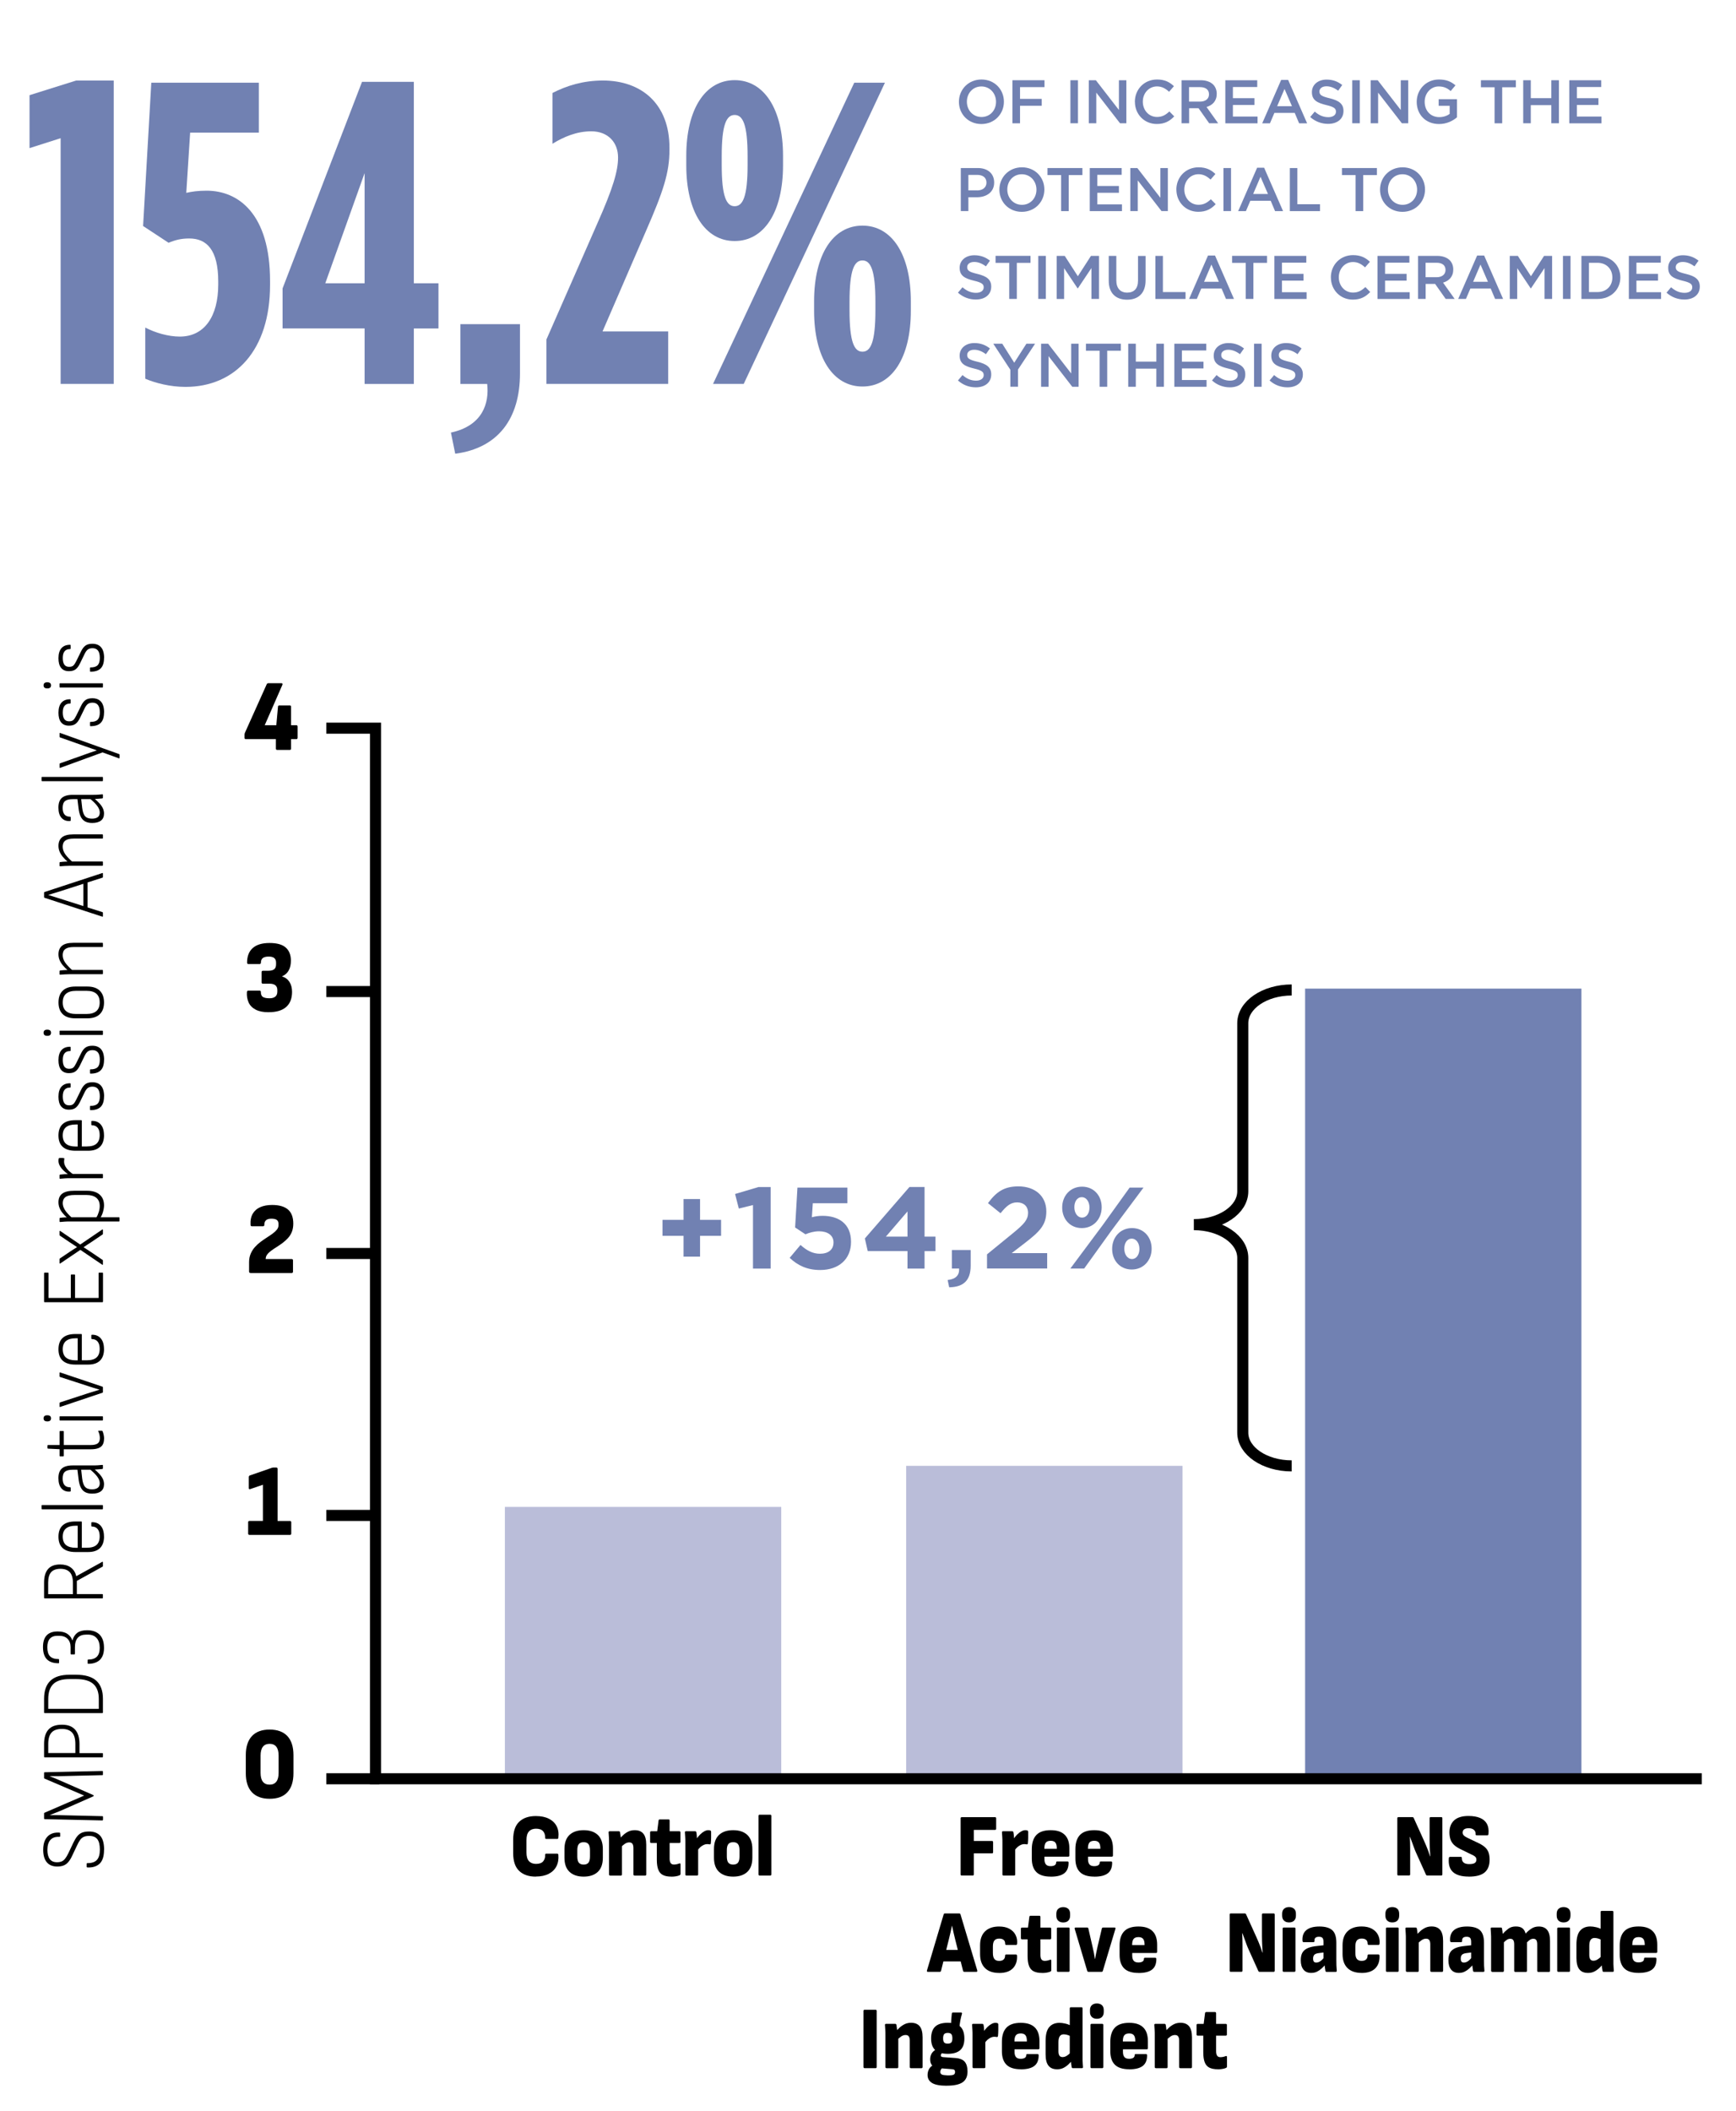 <svg xmlns="http://www.w3.org/2000/svg" id="Camada_1" viewBox="0 0 408 496"><defs><style>.cls-1,.cls-2,.cls-3{stroke-width:0px;}.cls-2{fill:#babdd9;}.cls-3{fill:#7181b2;}.cls-4{fill:none;stroke:#000;stroke-miterlimit:10;stroke-width:2.6px;}</style></defs><path class="cls-3" d="M225.37,23.94v-.03c0-2.85,2.2-5.23,5.3-5.23s5.27,2.36,5.27,5.2v.03c0,2.85-2.2,5.23-5.3,5.23s-5.27-2.36-5.27-5.2ZM234.09,23.94v-.03c0-1.97-1.43-3.6-3.44-3.6s-3.41,1.6-3.41,3.57v.03c0,1.97,1.43,3.58,3.44,3.58s3.41-1.59,3.41-3.55Z"></path><path class="cls-3" d="M237.95,18.85h7.53v1.62h-5.75v2.76h5.1v1.62h-5.1v4.12h-1.78v-10.11Z"></path><path class="cls-3" d="M251.57,18.85h1.78v10.11h-1.78v-10.11Z"></path><path class="cls-3" d="M255.9,18.85h1.65l5.42,6.99v-6.99h1.75v10.11h-1.49l-5.58-7.2v7.2h-1.75v-10.11Z"></path><path class="cls-3" d="M266.72,23.94v-.03c0-2.88,2.15-5.23,5.22-5.23,1.86,0,2.99.65,3.96,1.57l-1.14,1.31c-.81-.75-1.68-1.26-2.83-1.26-1.92,0-3.34,1.59-3.34,3.57v.03c0,1.98,1.4,3.58,3.34,3.58,1.24,0,2.04-.49,2.9-1.3l1.14,1.16c-1.05,1.1-2.21,1.79-4.1,1.79-2.95,0-5.14-2.3-5.14-5.2Z"></path><path class="cls-3" d="M277.69,18.85h4.51c1.27,0,2.27.38,2.92,1.01.54.55.84,1.3.84,2.18v.03c0,1.66-1,2.66-2.4,3.06l2.73,3.83h-2.11l-2.49-3.53h-2.22v3.53h-1.78v-10.11ZM282.06,23.87c1.27,0,2.08-.66,2.08-1.69v-.03c0-1.08-.78-1.68-2.1-1.68h-2.59v3.4h2.6Z"></path><path class="cls-3" d="M287.98,18.85h7.5v1.59h-5.72v2.63h5.07v1.59h-5.07v2.72h5.79v1.59h-7.57v-10.11Z"></path><path class="cls-3" d="M301.1,18.78h1.65l4.45,10.19h-1.88l-1.03-2.44h-4.78l-1.04,2.44h-1.82l4.45-10.19ZM303.64,24.95l-1.75-4.05-1.73,4.05h3.48Z"></path><path class="cls-3" d="M307.93,27.49l1.07-1.27c.97.84,1.95,1.31,3.19,1.31,1.1,0,1.79-.52,1.79-1.27v-.03c0-.72-.4-1.11-2.28-1.55-2.15-.52-3.37-1.16-3.37-3.02v-.03c0-1.73,1.44-2.93,3.45-2.93,1.47,0,2.64.45,3.67,1.27l-.95,1.34c-.91-.68-1.82-1.04-2.75-1.04-1.04,0-1.65.53-1.65,1.2v.03c0,.78.46,1.13,2.41,1.59,2.14.52,3.24,1.29,3.24,2.96v.03c0,1.89-1.49,3.02-3.61,3.02-1.55,0-3.01-.53-4.22-1.62Z"></path><path class="cls-3" d="M317.81,18.85h1.78v10.11h-1.78v-10.11Z"></path><path class="cls-3" d="M322.14,18.85h1.65l5.42,6.99v-6.99h1.75v10.11h-1.49l-5.58-7.2v7.2h-1.75v-10.11Z"></path><path class="cls-3" d="M332.96,23.94v-.03c0-2.83,2.17-5.23,5.22-5.23,1.76,0,2.85.49,3.89,1.37l-1.13,1.34c-.78-.66-1.55-1.08-2.83-1.08-1.86,0-3.28,1.63-3.28,3.57v.03c0,2.08,1.37,3.61,3.44,3.61.95,0,1.82-.3,2.44-.77v-1.89h-2.59v-1.55h4.31v4.25c-1,.85-2.43,1.58-4.22,1.58-3.16,0-5.25-2.25-5.25-5.2Z"></path><path class="cls-3" d="M351.26,20.5h-3.21v-1.65h8.21v1.65h-3.21v8.47h-1.79v-8.47Z"></path><path class="cls-3" d="M357.99,18.85h1.78v4.21h4.83v-4.21h1.78v10.11h-1.78v-4.26h-4.83v4.26h-1.78v-10.11Z"></path><path class="cls-3" d="M368.82,18.85h7.5v1.59h-5.72v2.63h5.07v1.59h-5.07v2.72h5.79v1.59h-7.57v-10.11Z"></path><path class="cls-3" d="M225.82,39.48h3.99c2.37,0,3.84,1.34,3.84,3.38v.03c0,2.27-1.82,3.45-4.05,3.45h-2.01v3.25h-1.78v-10.11ZM229.66,44.74c1.34,0,2.18-.75,2.18-1.81v-.03c0-1.18-.85-1.81-2.18-1.81h-2.07v3.64h2.07Z"></path><path class="cls-3" d="M234.88,44.57v-.03c0-2.85,2.2-5.23,5.3-5.23s5.27,2.36,5.27,5.2v.03c0,2.85-2.2,5.23-5.3,5.23s-5.27-2.36-5.27-5.2ZM243.59,44.57v-.03c0-1.97-1.43-3.6-3.44-3.6s-3.41,1.6-3.41,3.57v.03c0,1.97,1.43,3.58,3.44,3.58s3.41-1.59,3.41-3.55Z"></path><path class="cls-3" d="M249.39,41.13h-3.21v-1.65h8.21v1.65h-3.21v8.47h-1.79v-8.47Z"></path><path class="cls-3" d="M256.12,39.48h7.5v1.59h-5.72v2.63h5.07v1.59h-5.07v2.72h5.79v1.59h-7.57v-10.11Z"></path><path class="cls-3" d="M265.65,39.48h1.65l5.42,6.99v-6.99h1.75v10.11h-1.49l-5.58-7.2v7.2h-1.75v-10.11Z"></path><path class="cls-3" d="M276.47,44.57v-.03c0-2.88,2.15-5.23,5.22-5.23,1.86,0,2.99.65,3.96,1.57l-1.14,1.31c-.81-.75-1.68-1.26-2.83-1.26-1.92,0-3.34,1.59-3.34,3.57v.03c0,1.98,1.4,3.58,3.34,3.58,1.24,0,2.04-.49,2.9-1.3l1.14,1.16c-1.05,1.1-2.21,1.79-4.1,1.79-2.95,0-5.14-2.3-5.14-5.2Z"></path><path class="cls-3" d="M287.54,39.48h1.78v10.11h-1.78v-10.11Z"></path><path class="cls-3" d="M295.45,39.41h1.65l4.45,10.19h-1.88l-1.03-2.44h-4.78l-1.04,2.44h-1.82l4.45-10.19ZM298,45.58l-1.75-4.05-1.73,4.05h3.48Z"></path><path class="cls-3" d="M303.13,39.48h1.78v8.5h5.32v1.62h-7.09v-10.11Z"></path><path class="cls-3" d="M318.6,41.13h-3.21v-1.65h8.21v1.65h-3.21v8.47h-1.79v-8.47Z"></path><path class="cls-3" d="M324.34,44.57v-.03c0-2.85,2.2-5.23,5.3-5.23s5.27,2.36,5.27,5.2v.03c0,2.85-2.2,5.23-5.3,5.23s-5.27-2.36-5.27-5.2ZM333.05,44.57v-.03c0-1.97-1.43-3.6-3.44-3.6s-3.41,1.6-3.41,3.57v.03c0,1.97,1.43,3.58,3.44,3.58s3.41-1.59,3.41-3.55Z"></path><path class="cls-3" d="M225.14,68.76l1.07-1.27c.97.84,1.95,1.31,3.19,1.31,1.1,0,1.79-.52,1.79-1.27v-.03c0-.72-.4-1.11-2.28-1.55-2.15-.52-3.37-1.16-3.37-3.02v-.03c0-1.73,1.44-2.93,3.45-2.93,1.47,0,2.64.45,3.67,1.27l-.95,1.34c-.91-.68-1.82-1.04-2.75-1.04-1.04,0-1.65.53-1.65,1.2v.03c0,.78.46,1.13,2.41,1.59,2.14.52,3.24,1.29,3.24,2.96v.03c0,1.89-1.49,3.02-3.61,3.02-1.55,0-3.01-.53-4.22-1.62Z"></path><path class="cls-3" d="M237.19,61.76h-3.21v-1.65h8.21v1.65h-3.21v8.47h-1.79v-8.47Z"></path><path class="cls-3" d="M244.02,60.12h1.78v10.11h-1.78v-10.11Z"></path><path class="cls-3" d="M248.35,60.12h1.89l3.08,4.78,3.08-4.78h1.89v10.11h-1.78v-7.25l-3.19,4.77h-.06l-3.17-4.74v7.23h-1.75v-10.11Z"></path><path class="cls-3" d="M260.58,65.94v-5.82h1.78v5.75c0,1.88.97,2.88,2.56,2.88s2.54-.94,2.54-2.8v-5.82h1.78v5.74c0,3.02-1.71,4.54-4.35,4.54s-4.31-1.52-4.31-4.45Z"></path><path class="cls-3" d="M271.53,60.12h1.78v8.5h5.32v1.62h-7.09v-10.11Z"></path><path class="cls-3" d="M283.91,60.04h1.65l4.45,10.19h-1.88l-1.03-2.44h-4.78l-1.04,2.44h-1.82l4.45-10.19ZM286.46,66.21l-1.75-4.05-1.73,4.05h3.48Z"></path><path class="cls-3" d="M292.78,61.76h-3.21v-1.65h8.21v1.65h-3.21v8.47h-1.79v-8.47Z"></path><path class="cls-3" d="M299.51,60.12h7.5v1.59h-5.72v2.63h5.07v1.59h-5.07v2.72h5.79v1.59h-7.57v-10.11Z"></path><path class="cls-3" d="M312.78,65.2v-.03c0-2.88,2.15-5.23,5.22-5.23,1.86,0,2.99.65,3.96,1.57l-1.14,1.31c-.81-.75-1.68-1.26-2.83-1.26-1.92,0-3.34,1.59-3.34,3.57v.03c0,1.98,1.4,3.58,3.34,3.58,1.24,0,2.04-.49,2.9-1.3l1.14,1.16c-1.05,1.1-2.21,1.79-4.1,1.79-2.95,0-5.14-2.3-5.14-5.2Z"></path><path class="cls-3" d="M323.74,60.12h7.5v1.59h-5.72v2.63h5.07v1.59h-5.07v2.72h5.79v1.59h-7.57v-10.11Z"></path><path class="cls-3" d="M333.28,60.12h4.51c1.27,0,2.27.38,2.92,1.01.54.55.84,1.3.84,2.18v.03c0,1.66-1,2.66-2.4,3.06l2.73,3.83h-2.11l-2.49-3.53h-2.22v3.53h-1.78v-10.11ZM337.65,65.13c1.27,0,2.08-.67,2.08-1.69v-.03c0-1.08-.78-1.68-2.1-1.68h-2.59v3.4h2.6Z"></path><path class="cls-3" d="M347.16,60.04h1.65l4.45,10.19h-1.88l-1.03-2.44h-4.78l-1.04,2.44h-1.82l4.45-10.19ZM349.7,66.21l-1.75-4.05-1.73,4.05h3.48Z"></path><path class="cls-3" d="M354.84,60.12h1.89l3.08,4.78,3.08-4.78h1.89v10.11h-1.78v-7.25l-3.19,4.77h-.06l-3.17-4.74v7.23h-1.75v-10.11Z"></path><path class="cls-3" d="M367.33,60.12h1.78v10.11h-1.78v-10.11Z"></path><path class="cls-3" d="M371.67,60.12h3.77c3.18,0,5.38,2.18,5.38,5.03v.03c0,2.85-2.2,5.06-5.38,5.06h-3.77v-10.11ZM373.44,61.74v6.88h1.99c2.12,0,3.51-1.43,3.51-3.41v-.03c0-1.98-1.39-3.44-3.51-3.44h-1.99Z"></path><path class="cls-3" d="M382.82,60.12h7.5v1.59h-5.72v2.63h5.07v1.59h-5.07v2.72h5.79v1.59h-7.57v-10.11Z"></path><path class="cls-3" d="M391.67,68.76l1.07-1.27c.97.84,1.95,1.31,3.19,1.31,1.1,0,1.79-.52,1.79-1.27v-.03c0-.72-.4-1.11-2.28-1.55-2.15-.52-3.37-1.16-3.37-3.02v-.03c0-1.73,1.44-2.93,3.45-2.93,1.47,0,2.64.45,3.67,1.27l-.95,1.34c-.91-.68-1.82-1.04-2.75-1.04-1.04,0-1.65.53-1.65,1.2v.03c0,.78.46,1.13,2.41,1.59,2.14.52,3.24,1.29,3.24,2.96v.03c0,1.89-1.49,3.02-3.61,3.02-1.55,0-3.01-.53-4.22-1.62Z"></path><path class="cls-3" d="M225.14,89.39l1.07-1.27c.97.84,1.95,1.31,3.19,1.31,1.1,0,1.79-.52,1.79-1.27v-.03c0-.72-.4-1.11-2.28-1.55-2.15-.52-3.37-1.16-3.37-3.02v-.03c0-1.73,1.44-2.93,3.45-2.93,1.47,0,2.64.45,3.67,1.27l-.95,1.34c-.91-.68-1.82-1.04-2.75-1.04-1.04,0-1.65.53-1.65,1.2v.03c0,.78.46,1.13,2.41,1.59,2.14.52,3.24,1.29,3.24,2.96v.03c0,1.89-1.49,3.02-3.61,3.02-1.55,0-3.01-.53-4.22-1.62Z"></path><path class="cls-3" d="M237.46,86.88l-4.02-6.13h2.11l2.82,4.47,2.86-4.47h2.04l-4.02,6.08v4.03h-1.79v-3.99Z"></path><path class="cls-3" d="M244.68,80.75h1.65l5.42,6.99v-6.99h1.75v10.12h-1.49l-5.58-7.2v7.2h-1.75v-10.12Z"></path><path class="cls-3" d="M258.43,82.4h-3.21v-1.65h8.21v1.65h-3.21v8.47h-1.79v-8.47Z"></path><path class="cls-3" d="M265.16,80.75h1.78v4.21h4.83v-4.21h1.78v10.12h-1.78v-4.26h-4.83v4.26h-1.78v-10.12Z"></path><path class="cls-3" d="M276,80.75h7.5v1.59h-5.72v2.63h5.07v1.59h-5.07v2.72h5.79v1.59h-7.57v-10.12Z"></path><path class="cls-3" d="M284.85,89.39l1.07-1.27c.97.84,1.95,1.31,3.19,1.31,1.1,0,1.79-.52,1.79-1.27v-.03c0-.72-.4-1.11-2.28-1.55-2.15-.52-3.37-1.16-3.37-3.02v-.03c0-1.73,1.44-2.93,3.45-2.93,1.47,0,2.64.45,3.67,1.27l-.95,1.34c-.91-.68-1.82-1.04-2.75-1.04-1.04,0-1.65.53-1.65,1.2v.03c0,.78.46,1.13,2.41,1.59,2.14.52,3.24,1.29,3.24,2.96v.03c0,1.89-1.49,3.02-3.61,3.02-1.55,0-3.01-.53-4.22-1.62Z"></path><path class="cls-3" d="M294.73,80.75h1.78v10.12h-1.78v-10.12Z"></path><path class="cls-3" d="M298.38,89.39l1.07-1.27c.97.84,1.95,1.31,3.19,1.31,1.1,0,1.79-.52,1.79-1.27v-.03c0-.72-.4-1.11-2.28-1.55-2.15-.52-3.37-1.16-3.37-3.02v-.03c0-1.73,1.44-2.93,3.45-2.93,1.47,0,2.64.45,3.67,1.27l-.95,1.34c-.91-.68-1.82-1.04-2.75-1.04-1.04,0-1.65.53-1.65,1.2v.03c0,.78.46,1.13,2.41,1.59,2.14.52,3.24,1.29,3.24,2.96v.03c0,1.89-1.49,3.02-3.61,3.02-1.55,0-3.01-.53-4.22-1.62Z"></path><path class="cls-3" d="M14.25,32.47l-7.31,2.33v-12.44l10.96-3.44h8.83v71.28h-12.48v-57.73Z"></path><path class="cls-3" d="M34.14,88.99v-12.03c2.33,1.21,5.38,2.12,8.12,2.12,5.79,0,9.03-4.75,9.03-12.23v-.71c0-7.48-2.74-10.11-6.8-10.11-1.83,0-3.15.3-4.87,1.01l-5.99-3.94,1.93-33.67h25.27v11.73h-16.14l-.91,14.15c1.32-.3,2.74-.51,4.77-.51,7.51,0,14.92,5.46,14.92,21.23v.91c0,15.27-8.12,23.96-19.89,23.96-3.55,0-7.1-.91-9.44-1.92Z"></path><path class="cls-3" d="M85.69,77.16h-19.28v-9.4l18.67-48.53h12.18v47.32h5.79v10.62h-5.79v13.04h-11.57v-13.04ZM85.69,66.55v-25.88l-9.24,25.88h9.24Z"></path><path class="cls-3" d="M105.98,101.63c7.51-1.62,9.03-6.98,8.52-11.42h-6.29v-14.05h14v11.53c0,10.72-5.18,17.59-15.22,18.91l-1.01-4.95Z"></path><path class="cls-3" d="M128.41,79.79l11.98-27.3c3.65-8.19,4.87-12.33,4.87-15.47,0-3.64-2.44-6.17-6.29-6.17-3.45,0-6.5,1.31-9.13,2.93v-11.93c3.35-1.72,7.21-2.93,11.87-2.93,9.03,0,15.63,5.46,15.63,15.77v.51c0,5.36-1.42,9.71-5.58,19.21l-10.15,23.46h15.43v12.33h-28.62v-10.41Z"></path><path class="cls-3" d="M161.29,38.84v-2.22c0-11.02,4.47-17.79,11.37-17.79s11.37,6.77,11.37,17.79v2.22c0,11.02-4.47,17.79-11.37,17.79s-11.37-6.77-11.37-17.79ZM200.77,19.43h7.21l-33.19,70.77h-7.21l33.19-70.77ZM175.7,38.74v-2.02c0-7.48-1.12-9.71-3.04-9.71s-3.04,2.22-3.04,9.71v2.02c0,7.48,1.12,9.71,3.04,9.71s3.04-2.22,3.04-9.71ZM191.33,73.02v-2.22c0-11.02,4.46-17.79,11.37-17.79s11.37,6.77,11.37,17.79v2.22c0,11.02-4.46,17.79-11.37,17.79s-11.37-6.77-11.37-17.79ZM205.74,72.92v-2.02c0-7.48-1.12-9.71-3.04-9.71s-3.04,2.22-3.04,9.71v2.02c0,7.48,1.12,9.71,3.04,9.71s3.04-2.22,3.04-9.71Z"></path><path class="cls-1" d="M24.45,434.61c0,1.48-.33,2.55-1,3.21-.67.66-1.62.97-2.86.93-.15-.01-.23-.06-.23-.15v-.72c0-.1.07-.15.21-.15,1.01,0,1.75-.25,2.21-.76.46-.51.69-1.32.69-2.43s-.2-1.93-.6-2.44-1.04-.77-1.91-.77c-.52,0-.95.08-1.28.23-.33.15-.62.39-.85.72-.24.33-.48.76-.72,1.29l-1.18,2.49c-.28.6-.58,1.08-.9,1.44-.32.37-.68.63-1.1.79-.42.16-.92.24-1.51.24-1.08-.01-1.9-.36-2.45-1.04-.55-.68-.82-1.65-.82-2.89,0-.9.14-1.65.43-2.26.29-.61.71-1.07,1.26-1.38.55-.31,1.23-.45,2.05-.41.17.01.25.06.25.13v.74s-.02.07-.05.09c-.03.03-.1.04-.2.04-.89-.04-1.57.2-2.04.72-.47.52-.71,1.3-.71,2.36,0,.91.18,1.62.54,2.12s.92.76,1.68.77c.46,0,.85-.07,1.15-.2.3-.13.57-.35.8-.65.23-.3.48-.7.73-1.21l1.18-2.49c.31-.65.62-1.17.94-1.56s.69-.67,1.13-.85c.44-.17.99-.26,1.65-.26,1.15,0,2.03.34,2.63,1.02.6.68.9,1.77.9,3.28Z"></path><path class="cls-1" d="M24.19,427.57c0,.09-.05.13-.15.13l-13.53-.3c-.1,0-.15-.04-.15-.13v-1.25c0-.05.04-.09.11-.13l9.31-4.03-9.31-3.99c-.07-.02-.11-.07-.11-.13v-1.25c0-.08.05-.11.15-.11l13.53-.3c.1,0,.15.04.15.13v.74c0,.08-.05.11-.15.11l-9.75.23c-.44.01-.87.02-1.3,0-.43,0-.87,0-1.32,0v.02c.42.16.84.33,1.26.5.42.17.83.35,1.26.54l7.71,3.38c.07.03.11.08.11.15v.04c0,.06-.03.11-.11.13l-7.75,3.42c-.41.16-.82.33-1.24.49-.41.16-.83.33-1.23.49v.02c.44-.01.87-.02,1.29-.02s.85,0,1.29.02l9.8.23c.1,0,.15.04.15.13v.74Z"></path><path class="cls-1" d="M24.19,412.75c0,.09-.05.13-.15.13h-13.53c-.1,0-.15-.04-.15-.13v-3.04c0-1.47.34-2.59,1.02-3.35.68-.77,1.73-1.15,3.16-1.15s2.38.37,3.08,1.12c.7.75,1.06,1.89,1.06,3.42v2.13h5.36c.1,0,.15.04.15.11v.76ZM17.71,411.87v-2.11c0-1.27-.26-2.18-.79-2.73-.53-.55-1.31-.83-2.35-.83-1.14,0-1.96.29-2.47.87-.51.58-.76,1.46-.76,2.64v2.15h6.38Z"></path><path class="cls-1" d="M24.19,402.35c0,.09-.05.13-.15.13h-13.53c-.1,0-.15-.04-.15-.13v-3.23c0-1.89.49-3.3,1.48-4.24.99-.94,2.49-1.41,4.52-1.41h1.5c2.15,0,3.75.47,4.78,1.41s1.55,2.35,1.55,4.24v3.23ZM23.22,401.48v-2.3c0-1.6-.43-2.78-1.29-3.54-.86-.77-2.2-1.15-4.01-1.15h-1.6c-1.72,0-2.98.38-3.78,1.15s-1.2,1.95-1.2,3.54v2.3h11.89Z"></path><path class="cls-1" d="M24.45,387.12c0,.85-.14,1.55-.43,2.11-.29.56-.71.98-1.27,1.25-.56.28-1.22.42-2,.42-.1,0-.15-.04-.15-.13v-.74c0-.09.05-.13.15-.13.89,0,1.56-.22,2.01-.67.45-.44.68-1.14.68-2.09s-.24-1.75-.73-2.29c-.49-.54-1.16-.81-2.04-.81h-.4c-1.77,0-2.66.99-2.66,2.98v1.54c0,.09-.05.13-.15.13h-.72c-.1,0-.15-.04-.15-.13v-1.56c0-.84-.24-1.49-.71-1.97-.47-.48-1.14-.71-2.02-.71h-.4c-.76,0-1.34.23-1.74.67-.4.45-.6,1.12-.6,2.02,0,.98.21,1.68.64,2.12.43.44,1.09.66,1.99.66.08,0,.13.04.13.13v.74c0,.08-.04.11-.13.11-1.21,0-2.12-.31-2.73-.93-.61-.62-.92-1.58-.92-2.89,0-1.22.29-2.13.87-2.74.58-.61,1.44-.91,2.6-.91.96,0,1.72.19,2.28.58.56.39.94.89,1.14,1.51h.04c.23-.8.61-1.39,1.16-1.79.55-.39,1.3-.59,2.26-.59,1.29,0,2.28.35,2.97,1.05.68.7,1.02,1.71,1.02,3.03Z"></path><path class="cls-1" d="M24.19,375.39c0,.09-.05.13-.15.13h-13.53c-.1,0-.15-.04-.15-.13v-3.61c0-1.37.31-2.41.93-3.14.62-.72,1.57-1.08,2.85-1.08,1,0,1.83.23,2.48.7.65.47,1.09,1.15,1.3,2.05h.02l6.08-3.36s.08-.03.12,0c.04.02.05.05.05.1v.89c0,.06-.03.11-.11.15l-6.02,3.33v3.1h5.97c.1,0,.15.04.15.11v.76ZM17.14,374.52v-2.58c0-1.19-.25-2.05-.75-2.57-.5-.53-1.23-.79-2.19-.79s-1.73.27-2.19.8c-.46.53-.69,1.34-.69,2.43v2.72h5.81Z"></path><path class="cls-1" d="M24.45,360.99c0,1.19-.32,2.1-.95,2.72-.63.62-1.56.93-2.79.93h-2.98c-1.31,0-2.3-.3-2.98-.91-.68-.61-1.01-1.5-1.01-2.68s.33-2.09,1-2.69c.67-.6,1.65-.9,2.95-.9h1.41c.08,0,.13.04.13.11v6.06h1.18c1.03,0,1.79-.22,2.28-.66s.74-1.11.74-2.02c0-.75-.16-1.32-.48-1.71-.32-.39-.76-.59-1.34-.59-.1,0-.15-.05-.15-.15v-.74c0-.08.04-.12.13-.13.89-.02,1.58.26,2.09.85.51.59.76,1.43.76,2.52ZM18.26,363.63v-5.17h-.46c-1.03,0-1.79.22-2.3.65-.51.43-.76,1.07-.76,1.92s.26,1.53.77,1.96c.51.43,1.28.65,2.29.65h.46Z"></path><path class="cls-1" d="M24.19,354.47c0,.09-.05.13-.15.13h-14.12c-.1,0-.15-.04-.15-.13v-.76c0-.08.05-.11.15-.11h14.12c.1,0,.15.04.15.11v.76Z"></path><path class="cls-1" d="M24.19,344.99s-.02.07-.05.09c-.03.03-.08.04-.14.06-.23.01-.52.04-.9.07-.37.03-.73.05-1.07.07l-.53.02h-4.41c-.84,0-1.45.16-1.82.47-.37.31-.55.84-.55,1.59,0,1.38.59,2.07,1.77,2.07.08,0,.13.04.13.13v.76c0,.08-.08.12-.23.13-.82.04-1.46-.21-1.94-.76-.48-.54-.72-1.34-.72-2.38-.01-1.03.25-1.79.79-2.28.54-.49,1.39-.74,2.54-.74h4.67c.45,0,.87,0,1.25-.03.38-.02.73-.05,1.06-.09.1-.01.15.03.15.13v.68ZM24.45,348.7c0,.73-.24,1.29-.72,1.66-.48.37-1.16.56-2.05.56-.68,0-1.24-.12-1.68-.36-.44-.24-.79-.63-1.05-1.16-.25-.53-.42-1.23-.51-2.09l-.27-2.22h.89l.25,2.24c.11.95.34,1.62.69,2,.34.39.88.58,1.61.58.59,0,1.04-.12,1.36-.35s.48-.6.48-1.09-.2-1.02-.61-1.57c-.41-.55-1.05-1.17-1.92-1.87h1.08c.59.48,1.07.93,1.43,1.34s.62.8.78,1.18c.16.37.24.76.24,1.15Z"></path><path class="cls-1" d="M24.45,338.04c0,.58-.11,1.05-.34,1.42-.22.36-.57.62-1.03.79s-1.06.25-1.79.25h-6.31v1.54c0,.09-.05.13-.15.13h-.7c-.08,0-.13-.04-.13-.13v-1.56l-2.7-.13c-.1-.01-.15-.06-.15-.13v-.59c0-.09.05-.13.15-.13h2.7v-3.17c0-.09.04-.13.13-.13h.7c.1,0,.15.04.15.13v3.17h6.29c.8,0,1.37-.13,1.7-.38.33-.25.5-.67.5-1.25,0-.28-.04-.56-.11-.85-.07-.29-.16-.54-.27-.75-.06-.09-.02-.13.11-.13h.72c.08,0,.14.03.17.09.11.24.2.52.27.84.07.32.11.65.11.99Z"></path><path class="cls-1" d="M11.99,333.23c0,.24-.07.42-.22.54-.15.12-.34.18-.58.18h-.17c-.22,0-.41-.06-.56-.18-.15-.12-.22-.3-.22-.54s.07-.42.22-.54c.15-.12.33-.18.56-.18h.17c.24,0,.43.06.58.18.15.12.22.3.22.54ZM24.19,333.61c0,.09-.05.13-.15.13h-9.92c-.08,0-.13-.04-.13-.13v-.76c0-.08.04-.11.13-.11h9.92c.1,0,.15.04.15.11v.76Z"></path><path class="cls-1" d="M24.19,327.06c0,.08-.03.13-.11.15l-9.94,3.34c-.1.03-.15,0-.15-.09v-.8c0-.09.04-.15.11-.17l6.46-2.11c.46-.14.93-.28,1.39-.43s.93-.29,1.39-.43v-.04c-.48-.14-.95-.28-1.41-.43-.46-.15-.93-.29-1.39-.45l-6.44-2.09c-.07-.03-.11-.08-.11-.15v-.8c0-.11.05-.15.15-.11l9.94,3.34c.07.04.11.1.11.17v1.08Z"></path><path class="cls-1" d="M24.45,316.95c0,1.19-.32,2.1-.95,2.72-.63.62-1.56.93-2.79.93h-2.98c-1.31,0-2.3-.3-2.98-.91-.68-.61-1.01-1.5-1.01-2.68s.33-2.09,1-2.69c.67-.6,1.65-.9,2.95-.9h1.41c.08,0,.13.04.13.11v6.06h1.18c1.03,0,1.79-.22,2.28-.66s.74-1.11.74-2.02c0-.75-.16-1.32-.48-1.71-.32-.39-.76-.59-1.34-.59-.1,0-.15-.05-.15-.15v-.74c0-.08.04-.12.13-.13.89-.02,1.58.26,2.09.85.51.59.76,1.43.76,2.52ZM18.26,319.59v-5.17h-.46c-1.03,0-1.79.22-2.3.65-.51.43-.76,1.07-.76,1.92s.26,1.53.77,1.96c.51.43,1.28.65,2.29.65h.46Z"></path><path class="cls-1" d="M24.19,305.82c0,.09-.05.13-.15.13h-13.53c-.1,0-.15-.04-.15-.13v-6.69c0-.09.05-.13.15-.13h.74c.1,0,.15.04.15.13v5.81h5.24v-5.38c0-.09.05-.13.15-.13h.7c.1,0,.15.04.15.13v5.38h5.53v-5.81c0-.09.05-.13.15-.13h.74c.1,0,.15.04.15.13v6.69Z"></path><path class="cls-1" d="M24.19,297.06c0,.05-.02.09-.06.1s-.08,0-.11-.03l-5.13-3.48-4.73,3.19c-.06.03-.1.03-.13,0-.03-.02-.04-.05-.04-.09v-.91c0-.08.03-.13.08-.17l2.51-1.69c.25-.16.51-.33.76-.49.25-.16.51-.32.76-.48v-.02c-.25-.18-.51-.35-.78-.52-.27-.17-.53-.34-.78-.5l-2.47-1.67c-.06-.04-.08-.09-.08-.17v-.85c0-.05.01-.08.04-.09.03-.01.07,0,.13.02l4.69,3.19,5.17-3.52s.06-.03.11-.02.06.05.06.11v.89c0,.08-.03.13-.08.17l-2.62,1.77c-.31.2-.62.41-.93.61-.31.2-.61.41-.91.61v.02c.3.19.6.38.91.58.31.2.61.4.91.6l2.64,1.79c.06.03.08.08.08.15v.89Z"></path><path class="cls-1" d="M24.45,283.17c0,.47-.08.97-.23,1.51-.15.54-.37,1.03-.65,1.47l-.99.04c.27-.46.48-.93.63-1.42.16-.49.23-.97.23-1.43,0-.84-.27-1.48-.8-1.92-.53-.44-1.29-.67-2.26-.67h-2.89c-.94,0-1.64.16-2.08.48-.44.32-.67.8-.67,1.44,0,.52.18,1.06.53,1.62.35.56.94,1.2,1.75,1.92h-1.12c-.51-.44-.92-.87-1.24-1.28-.32-.41-.55-.82-.7-1.23-.15-.41-.22-.82-.22-1.25,0-.9.3-1.57.9-2.02.6-.45,1.52-.67,2.78-.67h3.06c1.25,0,2.23.3,2.92.89.7.6,1.05,1.44,1.05,2.53ZM28.1,286.85c0,.09-.05.13-.15.13h-11.61c-.32,0-.68,0-1.08.03-.39.02-.77.05-1.12.09-.1,0-.15-.04-.15-.13v-.7c0-.09.04-.14.13-.15.18-.02.38-.05.6-.07.22-.02.43-.03.63-.04.2,0,.38,0,.54,0l.61-.02h11.44c.1,0,.15.04.15.11v.76Z"></path><path class="cls-1" d="M17.35,276.01l-1.14.02c-.41-.27-.8-.58-1.18-.93-.38-.35-.69-.73-.93-1.13-.24-.4-.36-.8-.36-1.21,0-.25.02-.44.06-.57.01-.08.06-.11.15-.11.18-.03.36-.03.53-.03.17,0,.34.02.51.05.11.01.16.08.13.19-.01.08-.03.16-.04.27-.01.1-.02.22-.02.36,0,.38.11.76.32,1.13.21.37.49.73.83,1.05.34.33.73.63,1.15.91ZM24.19,276.69c0,.09-.05.13-.15.13h-7.64c-.39,0-.78,0-1.15.03-.37.02-.74.05-1.11.09-.1.01-.15-.03-.15-.13v-.7c0-.09.04-.14.13-.15.31-.04.64-.07.99-.09.35-.02.69-.03,1.01-.03l.7-.02h7.22c.1,0,.15.04.15.11v.76Z"></path><path class="cls-1" d="M24.45,266.71c0,1.19-.32,2.1-.95,2.72-.63.62-1.56.93-2.79.93h-2.98c-1.31,0-2.3-.3-2.98-.91-.68-.61-1.01-1.5-1.01-2.68s.33-2.09,1-2.69c.67-.6,1.65-.9,2.95-.9h1.41c.08,0,.13.04.13.11v6.06h1.18c1.03,0,1.79-.22,2.28-.66s.74-1.11.74-2.02c0-.75-.16-1.32-.48-1.71-.32-.39-.76-.59-1.34-.59-.1,0-.15-.05-.15-.15v-.74c0-.08.04-.12.13-.13.89-.03,1.58.26,2.09.85.51.59.76,1.43.76,2.52ZM18.26,269.36v-5.17h-.46c-1.03,0-1.79.22-2.3.65s-.76,1.07-.76,1.92.26,1.53.77,1.96c.51.43,1.28.65,2.29.65h.46Z"></path><path class="cls-1" d="M24.45,257.61c0,1.09-.26,1.9-.77,2.42-.51.53-1.31.79-2.4.79-.08,0-.13-.04-.13-.11v-.78c0-.08.04-.11.11-.11.79,0,1.35-.17,1.69-.52.34-.35.51-.92.51-1.7s-.14-1.36-.43-1.74c-.29-.37-.71-.56-1.28-.56-.45,0-.81.1-1.09.3s-.53.55-.77,1.04l-1.08,2.22c-.32.67-.68,1.15-1.06,1.43-.38.28-.89.42-1.54.42-.82,0-1.43-.26-1.85-.78-.42-.52-.62-1.27-.62-2.26,0-1.05.24-1.84.71-2.37.47-.53,1.14-.79,2.02-.79.08,0,.13.04.13.13v.76c0,.09-.07.13-.21.13-.52,0-.93.17-1.21.51-.29.34-.43.87-.43,1.58,0,.67.12,1.18.36,1.54.24.35.61.53,1.12.53.44,0,.76-.09.98-.28.22-.18.45-.53.71-1.05l1.1-2.24c.31-.66.67-1.13,1.07-1.42s.94-.43,1.61-.43c.9,0,1.59.28,2.06.83.47.55.71,1.38.71,2.5Z"></path><path class="cls-1" d="M24.45,249.03c0,1.09-.26,1.9-.77,2.42-.51.53-1.31.79-2.4.79-.08,0-.13-.04-.13-.11v-.78c0-.08.04-.11.11-.11.79,0,1.35-.17,1.69-.52.34-.35.51-.92.51-1.7s-.14-1.36-.43-1.74c-.29-.37-.71-.56-1.28-.56-.45,0-.81.1-1.09.3s-.53.55-.77,1.04l-1.08,2.22c-.32.67-.68,1.15-1.06,1.43-.38.28-.89.42-1.54.42-.82,0-1.43-.26-1.85-.78-.42-.52-.62-1.27-.62-2.26,0-1.05.24-1.84.71-2.37.47-.53,1.14-.79,2.02-.79.08,0,.13.04.13.13v.76c0,.09-.07.13-.21.13-.52,0-.93.17-1.21.51-.29.34-.43.87-.43,1.58,0,.67.12,1.18.36,1.54.24.35.61.53,1.12.53.44,0,.76-.09.98-.28.22-.18.45-.53.71-1.05l1.1-2.24c.31-.66.67-1.13,1.07-1.42s.94-.43,1.61-.43c.9,0,1.59.28,2.06.83.47.55.71,1.38.71,2.5Z"></path><path class="cls-1" d="M11.99,242.64c0,.24-.07.42-.22.54-.15.12-.34.18-.58.18h-.17c-.22,0-.41-.06-.56-.18-.15-.12-.22-.3-.22-.54s.07-.42.22-.54c.15-.12.33-.18.56-.18h.17c.24,0,.43.06.58.18.15.12.22.3.22.54ZM24.19,243.02c0,.09-.05.13-.15.13h-9.92c-.08,0-.13-.04-.13-.13v-.76c0-.08.04-.11.13-.11h9.92c.1,0,.15.04.15.11v.76Z"></path><path class="cls-1" d="M24.45,235.52c0,1.19-.33,2.11-1,2.76-.67.65-1.65.97-2.94.97h-2.81c-1.29,0-2.28-.32-2.95-.97-.67-.65-1-1.56-1-2.76s.33-2.13,1-2.77c.67-.65,1.65-.97,2.95-.97h2.81c1.28,0,2.26.32,2.93.97s1.01,1.57,1.01,2.77ZM23.43,235.52c0-.91-.26-1.6-.78-2.05-.52-.46-1.28-.68-2.28-.68h-2.55c-1,0-1.76.23-2.29.68-.53.46-.79,1.14-.79,2.05s.26,1.58.79,2.03c.53.46,1.29.68,2.29.68h2.55c1,0,1.76-.23,2.28-.68.52-.46.78-1.13.78-2.03Z"></path><path class="cls-1" d="M24.19,222.39c0,.08-.05.11-.15.11h-6.76c-.87,0-1.52.16-1.93.47-.42.31-.62.79-.62,1.43,0,.61.2,1.2.61,1.78s1.01,1.21,1.82,1.91h-1.08c-.53-.44-.97-.88-1.32-1.3-.34-.42-.6-.85-.77-1.27-.17-.42-.25-.86-.25-1.32,0-.87.28-1.54.84-2,.56-.46,1.44-.69,2.64-.69h6.82c.1,0,.15.04.15.13v.76ZM24.19,228.75c0,.09-.05.13-.15.13h-7.6c-.37,0-.76.01-1.18.04-.42.03-.79.05-1.1.08-.11.01-.17-.03-.17-.13v-.7c0-.09.04-.14.13-.15.18-.03.39-.05.63-.07.24-.02.49-.03.75-.05.26-.01.5-.02.71-.02h7.83c.1,0,.15.04.15.11v.76Z"></path><path class="cls-1" d="M24.19,215.25c0,.1-.05.14-.15.11l-13.57-4.43c-.07-.03-.11-.08-.11-.15v-1.06c0-.08.04-.13.11-.15l13.57-4.45c.1-.03.15.01.15.11v.82c0,.08-.03.13-.11.15l-10.45,3.36c-.38.11-.76.23-1.13.34-.37.11-.75.23-1.13.36v.02c.37.11.74.23,1.12.34.38.11.76.23,1.14.36l10.45,3.32c.07.03.11.08.11.17v.76ZM20.58,213.42l-.99-.27v-5.76l.99-.27v6.29Z"></path><path class="cls-1" d="M24.19,196.91c0,.08-.05.11-.15.11h-6.76c-.87,0-1.52.16-1.93.47-.42.31-.62.79-.62,1.43,0,.61.2,1.2.61,1.78s1.01,1.21,1.82,1.91h-1.08c-.53-.44-.97-.88-1.32-1.3-.34-.42-.6-.85-.77-1.27-.17-.42-.25-.86-.25-1.32,0-.87.28-1.54.84-2,.56-.46,1.44-.69,2.64-.69h6.82c.1,0,.15.04.15.13v.76ZM24.19,203.27c0,.09-.05.13-.15.13h-7.6c-.37,0-.76.01-1.18.04-.42.03-.79.05-1.1.08-.11.01-.17-.03-.17-.13v-.7c0-.09.04-.14.13-.15.18-.03.39-.05.63-.07.24-.02.49-.03.75-.05.26-.01.5-.02.71-.02h7.83c.1,0,.15.04.15.11v.76Z"></path><path class="cls-1" d="M24.19,187.43s-.02.07-.05.1c-.03.03-.08.04-.14.06-.23.01-.52.04-.9.07-.37.03-.73.05-1.07.07l-.53.02h-4.41c-.84,0-1.45.16-1.82.47-.37.31-.55.84-.55,1.59,0,1.38.59,2.07,1.77,2.07.08,0,.13.04.13.13v.76c0,.08-.08.12-.23.13-.82.04-1.46-.22-1.94-.76-.48-.54-.72-1.34-.72-2.38-.01-1.03.25-1.79.79-2.28s1.39-.74,2.54-.74h4.67c.45,0,.87,0,1.25-.03.38-.02.73-.05,1.06-.09.1-.01.15.03.15.13v.68ZM24.45,191.13c0,.73-.24,1.29-.72,1.66s-1.16.56-2.05.56c-.68,0-1.24-.12-1.68-.36-.44-.24-.79-.63-1.05-1.16-.25-.53-.42-1.23-.51-2.09l-.27-2.22h.89l.25,2.24c.11.95.34,1.62.69,2,.34.39.88.58,1.61.58.59,0,1.04-.12,1.36-.35.32-.23.48-.6.48-1.09s-.2-1.02-.61-1.57c-.41-.55-1.05-1.17-1.92-1.87h1.08c.59.48,1.07.93,1.43,1.34.36.41.62.8.78,1.18s.24.76.24,1.15Z"></path><path class="cls-1" d="M24.19,183.4c0,.09-.05.13-.15.13h-14.12c-.1,0-.15-.04-.15-.13v-.76c0-.08.05-.11.15-.11h14.12c.1,0,.15.04.15.11v.76Z"></path><path class="cls-1" d="M28.1,178.06c0,.1-.06.13-.17.1l-3.82-1.39-9.96,3.63c-.1.04-.15,0-.15-.09v-.82c0-.08.04-.13.11-.15l5.83-2.07c.45-.16.91-.33,1.38-.49.47-.16.95-.32,1.42-.48v-.02c-.48-.16-.95-.33-1.42-.49-.47-.16-.94-.33-1.4-.49l-5.81-2.05c-.07-.02-.11-.08-.11-.15v-.78c0-.11.05-.15.15-.11l13.85,4.96c.07.03.11.08.11.15v.76Z"></path><path class="cls-1" d="M24.45,167.4c0,1.09-.26,1.9-.77,2.42-.51.53-1.31.79-2.4.79-.08,0-.13-.04-.13-.11v-.78c0-.08.04-.11.11-.11.79,0,1.35-.17,1.69-.52.34-.35.51-.91.51-1.7s-.14-1.36-.43-1.74c-.29-.37-.71-.56-1.28-.56-.45,0-.81.1-1.09.3s-.53.55-.77,1.04l-1.08,2.22c-.32.67-.68,1.15-1.06,1.42-.38.28-.89.42-1.54.42-.82,0-1.43-.26-1.85-.78-.42-.52-.62-1.27-.62-2.26,0-1.05.24-1.84.71-2.37.47-.53,1.14-.79,2.02-.79.08,0,.13.04.13.13v.76c0,.09-.07.13-.21.13-.52,0-.93.17-1.21.51-.29.34-.43.87-.43,1.58,0,.67.12,1.18.36,1.54.24.35.61.53,1.12.53.44,0,.76-.09.98-.28.22-.18.45-.54.71-1.05l1.1-2.24c.31-.66.67-1.13,1.07-1.42.4-.29.94-.43,1.61-.43.9,0,1.59.28,2.06.83.47.55.71,1.38.71,2.5Z"></path><path class="cls-1" d="M11.99,161.02c0,.24-.07.42-.22.54-.15.12-.34.18-.58.18h-.17c-.22,0-.41-.06-.56-.18-.15-.12-.22-.3-.22-.54s.07-.42.22-.54c.15-.12.33-.18.56-.18h.17c.24,0,.43.06.58.18.15.12.22.3.22.54ZM24.19,161.4c0,.09-.05.13-.15.13h-9.92c-.08,0-.13-.04-.13-.13v-.76c0-.08.04-.11.13-.11h9.92c.1,0,.15.04.15.11v.76Z"></path><path class="cls-1" d="M24.45,154.6c0,1.09-.26,1.9-.77,2.42-.51.53-1.31.79-2.4.79-.08,0-.13-.04-.13-.11v-.78c0-.08.04-.11.11-.11.79,0,1.35-.17,1.69-.52.34-.35.51-.91.51-1.7s-.14-1.36-.43-1.74c-.29-.37-.71-.56-1.28-.56-.45,0-.81.1-1.09.3s-.53.55-.77,1.04l-1.08,2.22c-.32.67-.68,1.15-1.06,1.42-.38.28-.89.42-1.54.42-.82,0-1.43-.26-1.85-.78-.42-.52-.62-1.27-.62-2.26,0-1.05.24-1.84.71-2.37.47-.53,1.14-.79,2.02-.79.08,0,.13.04.13.13v.76c0,.09-.07.13-.21.13-.52,0-.93.17-1.21.51-.29.34-.43.87-.43,1.58,0,.67.12,1.18.36,1.54.24.35.61.53,1.12.53.44,0,.76-.09.98-.28.22-.18.45-.54.71-1.05l1.1-2.24c.31-.66.67-1.13,1.07-1.42.4-.29.94-.43,1.61-.43.9,0,1.59.28,2.06.83.47.55.71,1.38.71,2.5Z"></path><rect class="cls-3" x="306.73" y="232.27" width="64.94" height="185.65"></rect><path class="cls-1" d="M63.37,422.61c-1.82,0-3.21-.52-4.17-1.54-.96-1.03-1.43-2.52-1.43-4.47v-4.24c0-1.95.48-3.44,1.43-4.47.96-1.03,2.35-1.54,4.17-1.54s3.23.52,4.18,1.54c.95,1.03,1.42,2.52,1.42,4.47v4.24c0,1.95-.47,3.44-1.42,4.47-.95,1.03-2.34,1.54-4.18,1.54ZM63.37,419.29c.69,0,1.21-.23,1.57-.69.36-.46.54-1.16.54-2.08v-4.05c0-.93-.18-1.62-.54-2.08s-.88-.69-1.57-.69-1.24.23-1.59.69c-.36.46-.54,1.16-.54,2.08v4.05c0,.93.18,1.62.54,2.08.36.46.89.69,1.59.69Z"></path><path class="cls-1" d="M58.84,299.07c-.2,0-.3-.11-.3-.34v-2.2c0-.73.13-1.39.38-1.98.25-.58.58-1.1.99-1.56.41-.46.86-.87,1.35-1.23.49-.37.98-.71,1.47-1.02.49-.31.94-.62,1.35-.92s.74-.61.99-.92c.25-.31.38-.65.38-1.02v-.36c0-.4-.13-.7-.39-.9-.26-.2-.68-.3-1.27-.3s-1,.12-1.27.37c-.27.25-.4.6-.39,1.07,0,.22-.1.34-.3.34h-2.65c-.19,0-.29-.11-.3-.34-.06-1.05.12-1.93.53-2.62.41-.69,1.01-1.21,1.79-1.54.78-.34,1.71-.5,2.77-.5,1.64,0,2.87.36,3.71,1.07.83.71,1.25,1.82,1.25,3.32,0,.73-.12,1.38-.34,1.94-.23.56-.54,1.05-.93,1.47-.39.42-.82.81-1.28,1.15-.47.34-.93.66-1.39.95-.46.29-.88.57-1.26.85-.38.28-.69.57-.93.89-.24.31-.36.67-.36,1.07h6.12c.2,0,.3.11.3.33v2.61c0,.22-.1.34-.3.34h-9.7Z"></path><path class="cls-1" d="M58.62,360.61c-.2,0-.3-.11-.3-.34v-2.61c0-.22.1-.33.3-.33h3.17v-8.5l-3,1.03c-.22.06-.32-.02-.32-.26v-2.54c0-.21.08-.34.24-.41l5.11-1.77c.07-.03.14-.06.22-.07.07-.02.14-.02.19-.02h.71c.2,0,.3.11.3.34v12.21h2.91c.2,0,.3.11.3.33v2.61c0,.22-.1.34-.3.34h-9.53Z"></path><path class="cls-1" d="M63.16,237.82c-1.26,0-2.29-.2-3.07-.61-.78-.41-1.34-.97-1.66-1.69s-.46-1.53-.4-2.44c.03-.22.13-.34.3-.34h2.67c.2,0,.3.1.3.29,0,.61.17,1.01.51,1.21.34.2.84.3,1.52.3.6,0,1.06-.13,1.38-.4.32-.26.47-.66.47-1.19v-.33c0-1.01-.61-1.51-1.83-1.51h-1.57c-.2,0-.3-.11-.3-.33v-2.37c0-.22.1-.33.3-.33h1.21c.68,0,1.16-.12,1.45-.36.29-.24.44-.62.44-1.15v-.41c0-.48-.14-.83-.42-1.07s-.72-.35-1.33-.35-1.09.12-1.38.36c-.29.24-.43.59-.43,1.05,0,.22-.1.34-.3.34h-2.65c-.2,0-.3-.11-.3-.34,0-1.48.44-2.62,1.33-3.41.88-.79,2.2-1.19,3.95-1.19s3.01.36,3.81,1.07c.8.71,1.21,1.74,1.21,3.08,0,.93-.18,1.7-.53,2.32-.35.62-.86,1.07-1.52,1.34v.07c.75.22,1.32.65,1.72,1.28.4.63.6,1.41.6,2.33,0,1.56-.47,2.75-1.4,3.56-.93.81-2.3,1.21-4.09,1.21Z"></path><path class="cls-1" d="M65.14,176.19c-.2,0-.3-.11-.3-.33v-2.2h-7.07c-.2,0-.3-.11-.3-.34v-.67c0-.19.03-.35.09-.48l5.13-11.42c.09-.16.21-.24.37-.24h3.06c.26,0,.34.14.24.41l-4.14,9.46h2.72l.39-4.31c.01-.22.11-.34.3-.34h2.48c.2,0,.3.11.3.34v4.31h1.23c.2,0,.3.11.3.33v2.61c0,.22-.1.34-.3.34h-1.23v2.2c0,.22-.1.33-.3.33h-2.95Z"></path><rect class="cls-2" x="118.66" y="354.04" width="64.95" height="63.87"></rect><rect class="cls-2" x="212.97" y="344.39" width="64.94" height="73.52"></rect><path class="cls-1" d="M328.66,440.64c-.18,0-.26-.1-.26-.29v-13.14c0-.2.09-.29.26-.29h3.3c.14,0,.24.07.3.21l2.38,5.26c.18.39.36.81.55,1.26.19.45.36.89.52,1.32.16.43.29.82.39,1.15h.06c-.04-.36-.07-.78-.09-1.24-.03-.46-.04-.93-.06-1.39-.01-.47-.02-.88-.02-1.23v-5.05c0-.2.08-.29.25-.29h2.49c.18,0,.26.1.26.29v13.14c0,.2-.09.29-.26.29h-3.3c-.13,0-.23-.07-.3-.21l-2.26-5.01c-.18-.38-.35-.8-.52-1.26-.17-.46-.34-.92-.5-1.37-.16-.45-.31-.86-.45-1.21h-.06c.03.38.04.8.06,1.27.01.47.02.94.02,1.41v6.08c0,.2-.09.29-.26.29h-2.47Z"></path><path class="cls-1" d="M345.19,440.89c-1.7,0-2.93-.36-3.71-1.07s-1.1-1.79-.97-3.25c.02-.21.12-.31.28-.31h2.53c.18,0,.26.09.25.27-.01.46.12.81.41,1.06.28.24.72.37,1.31.37s1.02-.08,1.29-.25c.27-.17.41-.43.41-.8,0-.15-.03-.3-.09-.43-.06-.13-.18-.26-.34-.38-.16-.12-.39-.24-.68-.37l-2.7-1.32c-.65-.32-1.16-.67-1.53-1.04-.36-.37-.62-.79-.77-1.26-.15-.47-.23-1.01-.23-1.62.01-1.22.39-2.16,1.13-2.83.74-.67,1.85-1.01,3.34-1.01,1.11,0,2.02.16,2.75.47.73.31,1.26.78,1.59,1.38.33.61.46,1.39.37,2.34-.01.24-.1.36-.26.36h-2.53c-.09,0-.15-.03-.2-.09-.04-.06-.06-.15-.05-.26.02-.38-.1-.69-.39-.94-.28-.25-.69-.38-1.22-.38-.48,0-.84.09-1.07.26-.24.17-.36.43-.36.77,0,.17.04.32.11.45.08.13.19.26.36.38.16.12.38.25.66.39l2.68,1.28c.64.31,1.15.64,1.53,1.01.38.36.64.79.79,1.27s.22,1.04.21,1.67c-.01,1.29-.4,2.26-1.17,2.91s-2.01.98-3.73.98Z"></path><path class="cls-1" d="M289.26,463.27c-.18,0-.26-.1-.26-.29v-13.14c0-.2.09-.29.26-.29h3.3c.14,0,.24.07.3.21l2.38,5.26c.18.39.36.81.55,1.26.19.45.36.89.52,1.32.16.43.29.82.39,1.15h.06c-.04-.36-.07-.78-.09-1.24-.03-.46-.04-.93-.06-1.39-.01-.47-.02-.88-.02-1.23v-5.05c0-.2.08-.29.25-.29h2.49c.18,0,.26.1.26.29v13.14c0,.2-.09.29-.26.29h-3.3c-.13,0-.23-.07-.3-.21l-2.26-5.01c-.18-.38-.35-.8-.52-1.26-.17-.46-.34-.92-.5-1.37-.16-.45-.31-.86-.45-1.21h-.06c.03.38.04.8.06,1.27.01.47.02.94.02,1.41v6.08c0,.2-.09.29-.26.29h-2.47Z"></path><path class="cls-1" d="M302.95,451.66c-.5,0-.9-.14-1.19-.43-.29-.29-.43-.67-.43-1.16v-.44c0-.5.14-.89.43-1.16.29-.27.69-.41,1.19-.41s.91.14,1.2.41c.28.27.42.66.42,1.16v.44c0,.49-.14.88-.42,1.16-.28.29-.68.43-1.2.43ZM301.71,463.27c-.18,0-.26-.1-.26-.29v-9.85c0-.18.09-.27.26-.27h2.49c.18,0,.26.09.26.27v9.85c0,.2-.09.29-.26.29h-2.49Z"></path><path class="cls-1" d="M308.14,463.52c-.78,0-1.38-.26-1.8-.78-.42-.52-.63-1.24-.63-2.18,0-.73.12-1.32.37-1.77.25-.45.65-.81,1.22-1.07.57-.26,1.33-.44,2.3-.53l1.72-.19-.02,1.7-1.24.15c-.54.06-.92.18-1.13.38-.21.2-.32.5-.32.92,0,.33.06.58.18.72.12.15.3.22.56.22.33,0,.65-.11.96-.32s.67-.58,1.07-1.08l.19,1.8c-.33.38-.66.72-.99,1.02-.33.3-.69.54-1.08.73-.39.19-.84.28-1.34.28ZM311.76,463.27c-.08,0-.14-.02-.18-.06-.04-.04-.07-.1-.08-.19-.04-.18-.08-.42-.11-.71-.04-.29-.08-.6-.11-.92l-.23-.9v-4.23c0-.46-.08-.78-.24-.96-.16-.18-.44-.27-.84-.27-.74,0-1.09.33-1.04.98.01.2-.08.29-.26.29h-2.28c-.16,0-.26-.1-.28-.31-.08-1.12.23-1.96.91-2.52s1.7-.85,3.07-.85,2.42.3,3.05.89.93,1.56.93,2.9v4.17c0,.42,0,.82.02,1.22s.04.78.08,1.17c.03.21-.06.31-.25.31h-2.15Z"></path><path class="cls-1" d="M320,463.52c-1.43,0-2.54-.38-3.31-1.14-.77-.76-1.16-1.85-1.16-3.28v-2.07c0-1.42.39-2.52,1.17-3.28s1.88-1.14,3.3-1.14c.97,0,1.78.18,2.42.53.65.36,1.13.83,1.44,1.44.31.6.44,1.27.38,2.01-.01.24-.1.36-.26.36h-2.3c-.16,0-.25-.1-.25-.29,0-.42-.13-.73-.38-.92-.25-.2-.59-.29-1.02-.29-.5,0-.88.14-1.12.43-.25.29-.37.78-.37,1.48v1.42c0,.7.12,1.19.37,1.48.25.29.61.43,1.1.43s.83-.11,1.06-.34c.23-.22.34-.52.34-.88,0-.2.08-.29.25-.29h2.3c.16,0,.25.1.26.29.06,1.23-.26,2.21-.97,2.95-.71.74-1.79,1.11-3.25,1.11Z"></path><path class="cls-1" d="M327.22,451.66c-.5,0-.9-.14-1.19-.43-.29-.29-.43-.67-.43-1.16v-.44c0-.5.14-.89.43-1.16.29-.27.69-.41,1.19-.41s.91.14,1.2.41c.28.27.42.66.42,1.16v.44c0,.49-.14.88-.42,1.16-.28.29-.68.43-1.2.43ZM325.98,463.27c-.18,0-.26-.1-.26-.29v-9.85c0-.18.09-.27.26-.27h2.49c.18,0,.26.09.26.27v9.85c0,.2-.09.29-.26.29h-2.49Z"></path><path class="cls-1" d="M330.67,463.27c-.18,0-.26-.1-.26-.29v-7.42c0-.45,0-.87-.03-1.28-.02-.4-.04-.78-.07-1.11-.03-.21.06-.31.25-.31h2.15c.15,0,.25.08.28.23.03.14.05.3.08.49.03.19.05.38.08.59.03.2.04.4.04.58l.25,1.24v7c0,.2-.09.29-.26.29h-2.49ZM336.41,463.27c-.18,0-.26-.1-.26-.29v-6.18c0-.45-.08-.78-.24-1-.16-.22-.41-.32-.76-.32s-.72.12-1.07.37c-.35.24-.68.55-1.01.91l-.21-2.07c.29-.35.61-.68.96-1,.35-.31.74-.57,1.18-.78.43-.2.92-.3,1.46-.3.89,0,1.57.27,2.02.82.45.54.68,1.41.68,2.6v6.96c0,.2-.09.29-.26.29h-2.49Z"></path><path class="cls-1" d="M342.84,463.52c-.78,0-1.38-.26-1.8-.78-.42-.52-.63-1.24-.63-2.18,0-.73.12-1.32.37-1.77.25-.45.65-.81,1.22-1.07.57-.26,1.33-.44,2.3-.53l1.72-.19-.02,1.7-1.24.15c-.54.06-.92.18-1.13.38-.21.2-.32.5-.32.92,0,.33.06.58.18.72.12.15.3.22.56.22.33,0,.65-.11.96-.32s.67-.58,1.07-1.08l.19,1.8c-.33.38-.66.72-.99,1.02-.33.3-.69.54-1.08.73-.39.19-.84.28-1.34.28ZM346.46,463.27c-.08,0-.14-.02-.18-.06-.04-.04-.07-.1-.08-.19-.04-.18-.08-.42-.11-.71-.04-.29-.08-.6-.11-.92l-.23-.9v-4.23c0-.46-.08-.78-.24-.96-.16-.18-.44-.27-.84-.27-.74,0-1.09.33-1.04.98.01.2-.08.29-.26.29h-2.28c-.16,0-.26-.1-.28-.31-.08-1.12.23-1.96.91-2.52s1.7-.85,3.07-.85,2.42.3,3.05.89.93,1.56.93,2.9v4.17c0,.42,0,.82.02,1.22s.04.78.08,1.17c.03.21-.06.31-.25.31h-2.15Z"></path><path class="cls-1" d="M350.7,463.27c-.18,0-.26-.1-.26-.29v-7.42c0-.45,0-.87-.03-1.27-.02-.4-.04-.77-.07-1.12-.03-.21.06-.31.25-.31h2.15c.15,0,.24.07.26.21.04.18.07.38.1.61.03.22.05.45.07.67.4-.45.84-.85,1.32-1.21.48-.36,1.06-.53,1.75-.53s1.19.14,1.55.41c.35.27.61.69.77,1.27.39-.45.84-.84,1.35-1.17.51-.34,1.09-.5,1.74-.5.88,0,1.54.27,1.98.82.44.54.66,1.4.66,2.58v6.98c0,.2-.09.29-.26.29h-2.49c-.18,0-.26-.1-.26-.29v-6.18c0-.45-.07-.78-.21-1-.14-.22-.38-.32-.72-.32-.28,0-.53.08-.76.23-.23.15-.47.36-.71.61v6.66c0,.2-.09.29-.26.29h-2.49c-.18,0-.26-.1-.26-.29v-6.18c0-.45-.07-.78-.22-1-.14-.22-.39-.32-.73-.32-.26,0-.52.08-.75.23-.24.15-.48.36-.72.61v6.66c0,.2-.09.29-.26.29h-2.49Z"></path><path class="cls-1" d="M367.48,451.66c-.5,0-.9-.14-1.19-.43-.29-.29-.43-.67-.43-1.16v-.44c0-.5.14-.89.43-1.16.29-.27.69-.41,1.19-.41s.91.14,1.2.41c.28.27.42.66.42,1.16v.44c0,.49-.14.88-.42,1.16-.28.29-.68.43-1.2.43ZM366.24,463.27c-.18,0-.26-.1-.26-.29v-9.85c0-.18.09-.27.26-.27h2.49c.18,0,.26.09.26.27v9.85c0,.2-.09.29-.26.29h-2.49Z"></path><path class="cls-1" d="M373.16,463.52c-.88,0-1.54-.28-1.99-.85-.45-.57-.67-1.45-.67-2.65v-3.16c0-1.52.29-2.61.87-3.27.58-.66,1.38-.98,2.41-.98.4,0,.86.06,1.37.18.51.12.94.29,1.29.51l.06,2.54c-.29-.18-.59-.31-.9-.4-.31-.08-.59-.13-.84-.13-.43,0-.74.16-.94.47-.2.31-.3.77-.3,1.35v2.16c0,.45.08.79.23,1.02s.4.35.75.35c.25,0,.49-.06.73-.17.23-.11.46-.27.69-.46.23-.2.45-.42.66-.67l.21,2.05c-.3.35-.63.69-.97,1.01-.35.32-.73.59-1.16.8-.43.21-.92.31-1.49.31ZM376.89,463.27c-.15,0-.24-.08-.26-.25-.05-.22-.09-.48-.12-.77-.03-.29-.05-.56-.07-.83l-.26-1.3v-10.88c0-.2.09-.29.26-.29h2.49c.18,0,.26.1.26.29v11.36c0,.28,0,.56,0,.83,0,.27.02.53.04.79s.03.49.05.71c.04.22-.04.34-.25.34h-2.15Z"></path><path class="cls-1" d="M385.13,463.52c-1.55,0-2.68-.36-3.39-1.07s-1.07-1.77-1.07-3.16v-2.22c0-1.47.36-2.58,1.07-3.33.71-.75,1.83-1.13,3.35-1.13s2.57.36,3.31,1.08c.74.72,1.1,1.79,1.1,3.22v1.63c0,.2-.09.29-.26.29h-5.6v.61c0,.53.11.93.34,1.2s.6.41,1.11.41c.4,0,.72-.07.95-.21.23-.14.35-.36.35-.65,0-.17.09-.25.26-.25h2.4c.16,0,.25.09.26.27.01,1.13-.32,1.97-1,2.5s-1.74.81-3.17.81ZM383.63,456.99h2.92v-.08c0-.64-.11-1.1-.34-1.38-.23-.28-.59-.42-1.09-.42-.53,0-.91.14-1.14.42-.23.28-.35.74-.35,1.38v.08Z"></path><path class="cls-1" d="M226.03,440.65c-.18,0-.26-.1-.26-.29v-13.14c0-.2.09-.29.26-.29h7.84c.16,0,.25.1.25.29v2.41c0,.2-.08.29-.25.29h-5v2.6h4.28c.16,0,.25.1.25.29v2.35c0,.18-.08.27-.25.27h-4.28v4.92c0,.2-.08.29-.25.29h-2.6Z"></path><path class="cls-1" d="M235.85,440.65c-.18,0-.26-.1-.26-.29v-7.44c0-.45,0-.86-.03-1.25-.02-.38-.04-.76-.07-1.14-.03-.2.06-.29.25-.29h2.15c.15,0,.25.08.28.23.05.24.09.5.11.79.02.29.04.57.06.85l.26,1.34v6.91c0,.2-.09.29-.26.29h-2.49ZM238.42,434.76l-.21-2.7c.25-.39.54-.74.86-1.06s.64-.56.97-.74c.33-.18.63-.27.91-.27.2,0,.36.02.49.06.14.06.21.17.21.36,0,.38,0,.81,0,1.29s-.03.93-.07,1.35c-.03.22-.13.31-.3.27-.06-.01-.15-.03-.26-.04-.11-.01-.22-.02-.32-.02-.24,0-.49.06-.75.17-.26.11-.53.28-.78.49-.26.22-.5.5-.73.85Z"></path><path class="cls-1" d="M246.96,440.9c-1.55,0-2.68-.36-3.39-1.07s-1.07-1.77-1.07-3.16v-2.22c0-1.47.36-2.58,1.07-3.33.71-.75,1.83-1.13,3.35-1.13s2.57.36,3.31,1.08c.74.72,1.1,1.79,1.1,3.22v1.63c0,.2-.09.29-.26.29h-5.6v.61c0,.53.11.93.34,1.21s.6.41,1.11.41c.4,0,.72-.07.95-.21.23-.14.35-.36.35-.65,0-.17.09-.25.26-.25h2.4c.16,0,.25.09.26.27.01,1.13-.32,1.97-1,2.5-.68.54-1.74.81-3.17.81ZM245.45,434.36h2.92v-.08c0-.64-.11-1.1-.34-1.38-.23-.28-.59-.42-1.09-.42-.53,0-.91.14-1.14.42-.23.28-.35.74-.35,1.38v.08Z"></path><path class="cls-1" d="M257.2,440.9c-1.55,0-2.68-.36-3.39-1.07s-1.07-1.77-1.07-3.16v-2.22c0-1.47.36-2.58,1.07-3.33.71-.75,1.83-1.13,3.35-1.13s2.57.36,3.31,1.08c.74.72,1.1,1.79,1.1,3.22v1.63c0,.2-.09.29-.26.29h-5.6v.61c0,.53.11.93.34,1.21s.6.41,1.11.41c.4,0,.72-.07.95-.21.23-.14.35-.36.35-.65,0-.17.09-.25.26-.25h2.4c.16,0,.25.09.26.27.01,1.13-.32,1.97-1,2.5-.68.54-1.74.81-3.17.81ZM255.69,434.36h2.92v-.08c0-.64-.11-1.1-.34-1.38-.23-.28-.59-.42-1.09-.42-.53,0-.91.14-1.14.42-.23.28-.35.74-.35,1.38v.08Z"></path><path class="cls-1" d="M218.07,463.27c-.2,0-.27-.11-.21-.33l3.92-13.16c.05-.15.15-.23.3-.23h3.36c.15,0,.25.08.3.23l3.94,13.16c.05.22-.02.33-.21.33h-2.83c-.16,0-.26-.08-.3-.23l-1.9-7.58c-.13-.5-.25-1.01-.36-1.51-.11-.5-.22-1-.32-1.49h-.04c-.1.5-.21,1.01-.32,1.51-.11.5-.23,1.01-.36,1.51l-1.87,7.54c-.04.17-.14.25-.3.25h-2.81ZM221.27,460.82l.49-2.7h3.9l.51,2.7h-4.9Z"></path><path class="cls-1" d="M234.81,463.53c-1.43,0-2.54-.38-3.31-1.14-.77-.76-1.16-1.85-1.16-3.28v-2.07c0-1.42.39-2.52,1.17-3.28.78-.76,1.88-1.14,3.3-1.14.97,0,1.78.18,2.42.53.65.36,1.13.83,1.44,1.44.31.6.44,1.27.38,2.01-.01.24-.1.36-.26.36h-2.3c-.16,0-.25-.1-.25-.29,0-.42-.13-.73-.38-.92-.25-.2-.59-.29-1.02-.29-.5,0-.88.14-1.12.43-.25.29-.37.78-.37,1.48v1.42c0,.7.12,1.19.37,1.48.25.29.61.43,1.1.43s.83-.11,1.06-.34c.23-.22.34-.52.34-.88,0-.2.08-.29.25-.29h2.3c.16,0,.25.1.26.29.06,1.23-.26,2.21-.97,2.95-.71.74-1.79,1.11-3.25,1.11Z"></path><path class="cls-1" d="M244.94,463.53c-.84,0-1.52-.13-2.02-.39-.5-.26-.86-.68-1.08-1.27-.22-.59-.33-1.35-.33-2.3v-3.94h-1.32c-.18,0-.26-.1-.26-.29v-2.2c0-.18.09-.27.26-.27h1.41l.32-2.51c.02-.18.12-.27.28-.27h2.06c.18,0,.26.1.26.29v2.49h2.28c.18,0,.26.09.26.27v2.2c0,.2-.09.29-.26.29h-2.28v3.69c0,.45.08.79.24,1.02.16.23.41.35.76.35.2,0,.41-.02.61-.06.21-.04.42-.1.65-.19.2-.08.3,0,.3.23v2.2c0,.15-.07.27-.21.34-.26.11-.57.2-.91.25-.35.06-.69.08-1.03.08Z"></path><path class="cls-1" d="M249.88,451.67c-.5,0-.9-.14-1.19-.43-.29-.29-.43-.67-.43-1.16v-.44c0-.5.14-.89.43-1.16.29-.27.69-.41,1.19-.41s.91.14,1.2.41c.28.27.42.66.42,1.16v.44c0,.49-.14.88-.42,1.16-.28.29-.68.43-1.2.43ZM248.64,463.27c-.18,0-.26-.1-.26-.29v-9.85c0-.18.09-.27.26-.27h2.49c.18,0,.26.09.26.27v9.85c0,.2-.09.29-.26.29h-2.49Z"></path><path class="cls-1" d="M255.82,463.27c-.15,0-.25-.08-.3-.23l-2.94-9.87c-.05-.21.02-.31.21-.31h2.72c.15,0,.25.08.28.23l1,4.36c.11.46.21.92.3,1.37.09.45.16.92.23,1.39h.06c.08-.49.16-.96.26-1.41.1-.45.2-.92.3-1.39l1.02-4.32c.04-.15.14-.23.3-.23h2.68c.2,0,.27.1.21.31l-2.96,9.87c-.04.15-.14.23-.3.23h-3.06Z"></path><path class="cls-1" d="M267.59,463.53c-1.55,0-2.68-.36-3.39-1.07s-1.07-1.77-1.07-3.16v-2.22c0-1.47.36-2.58,1.07-3.33.71-.75,1.83-1.13,3.35-1.13s2.57.36,3.31,1.08c.74.72,1.1,1.79,1.1,3.22v1.63c0,.2-.09.29-.26.29h-5.6v.61c0,.53.11.93.34,1.21s.6.41,1.11.41c.4,0,.72-.07.95-.21.23-.14.35-.36.35-.65,0-.17.09-.25.26-.25h2.4c.16,0,.25.09.26.27.01,1.13-.32,1.97-1,2.5-.68.54-1.74.81-3.17.81ZM266.08,456.99h2.92v-.08c0-.64-.11-1.1-.34-1.38-.23-.28-.59-.42-1.09-.42-.53,0-.91.14-1.14.42-.23.28-.35.74-.35,1.38v.08Z"></path><path class="cls-1" d="M203.2,485.9c-.18,0-.26-.1-.26-.29v-13.14c0-.2.09-.29.26-.29h2.58c.18,0,.26.1.26.29v13.14c0,.2-.09.29-.26.29h-2.58Z"></path><path class="cls-1" d="M208.35,485.9c-.18,0-.26-.1-.26-.29v-7.42c0-.45,0-.87-.03-1.28s-.04-.78-.07-1.11c-.03-.21.06-.31.25-.31h2.15c.15,0,.25.08.28.23.03.14.05.3.08.49.03.19.05.38.08.59.03.2.04.39.04.58l.25,1.24v7c0,.2-.09.29-.26.29h-2.49ZM214.08,485.9c-.18,0-.26-.1-.26-.29v-6.18c0-.45-.08-.78-.24-1-.16-.22-.41-.32-.76-.32s-.72.12-1.07.37c-.35.24-.68.55-1.01.91l-.21-2.07c.29-.35.61-.68.96-1,.35-.31.74-.57,1.18-.78.43-.2.92-.3,1.46-.3.89,0,1.57.27,2.02.82s.68,1.41.68,2.6v6.96c0,.2-.09.29-.26.29h-2.49Z"></path><path class="cls-1" d="M222.53,490.03c-1.6,0-2.75-.21-3.46-.64s-1.07-1.05-1.07-1.88c0-.49.11-.94.32-1.35.21-.41.58-.77,1.09-1.06l2.26.67c-.24.11-.41.26-.52.44-.11.18-.16.37-.16.57,0,.29.12.5.37.62.25.12.68.18,1.31.2.74.01,1.23-.04,1.45-.16s.34-.33.34-.64c0-.21-.05-.37-.15-.47-.1-.1-.26-.16-.49-.18l-3.36-.27c-.58-.04-1.03-.24-1.36-.59-.33-.35-.49-.83-.49-1.45,0-.47.1-.9.29-1.28.19-.38.54-.72,1.03-1.03l1.77.69c-.23.08-.38.19-.46.31-.08.13-.12.25-.12.38s.04.22.12.28c.08.06.22.1.42.12l2.92.21c1.03.08,1.76.39,2.18.91.42.52.63,1.27.63,2.25,0,1.16-.38,2-1.15,2.54-.77.53-2.01.8-3.73.8ZM222.75,482.53c-1.33,0-2.32-.3-2.96-.89-.64-.59-.96-1.5-.96-2.71s.32-2.19.96-2.79c.64-.6,1.63-.9,2.96-.9s2.32.3,2.95.9c.63.6.95,1.53.95,2.79s-.32,2.12-.95,2.71c-.64.59-1.62.89-2.95.89ZM222.75,480.14c.4,0,.68-.1.84-.29.16-.2.24-.52.24-.96s-.08-.77-.24-.97c-.16-.2-.44-.3-.84-.3s-.7.1-.86.3c-.16.2-.24.53-.24.97s.08.77.24.96c.16.2.44.29.86.29ZM225.49,476.39l-1.96-.78c0-.47.02-.94.06-1.38.04-.45.08-.83.11-1.15.04-.17.11-.25.23-.25h1.92c.21,0,.29.1.23.31-.15.5-.28,1.03-.38,1.57-.1.54-.17,1.1-.21,1.68Z"></path><path class="cls-1" d="M228.83,485.9c-.18,0-.26-.1-.26-.29v-7.44c0-.45,0-.86-.03-1.25-.02-.38-.04-.76-.07-1.14-.03-.2.06-.29.25-.29h2.15c.15,0,.25.08.28.23.05.24.09.5.11.79.02.29.04.57.06.85l.26,1.34v6.91c0,.2-.09.29-.26.29h-2.49ZM231.39,480.02l-.21-2.7c.25-.39.54-.74.86-1.06s.64-.56.97-.74c.33-.18.63-.27.91-.27.2,0,.36.02.49.06.14.06.21.17.21.36,0,.38,0,.81,0,1.29s-.03.93-.07,1.35c-.03.22-.13.31-.3.27-.06-.01-.15-.03-.26-.04-.11-.01-.22-.02-.32-.02-.24,0-.49.06-.75.17-.26.11-.53.28-.78.49-.26.22-.5.5-.73.85Z"></path><path class="cls-1" d="M239.93,486.16c-1.55,0-2.68-.36-3.39-1.07s-1.07-1.77-1.07-3.16v-2.22c0-1.47.36-2.58,1.07-3.33.71-.75,1.83-1.13,3.35-1.13s2.57.36,3.31,1.08c.74.72,1.1,1.79,1.1,3.22v1.63c0,.2-.09.29-.26.29h-5.6v.61c0,.53.11.93.34,1.21s.6.41,1.11.41c.4,0,.72-.07.95-.21.23-.14.35-.36.35-.65,0-.17.09-.25.26-.25h2.4c.16,0,.25.09.26.27.01,1.13-.32,1.97-1,2.5-.68.54-1.74.81-3.17.81ZM238.42,479.62h2.92v-.08c0-.64-.11-1.1-.34-1.38-.23-.28-.59-.42-1.09-.42-.53,0-.91.14-1.14.42-.23.28-.35.74-.35,1.38v.08Z"></path><path class="cls-1" d="M248.4,486.16c-.88,0-1.54-.28-1.99-.85-.45-.57-.67-1.45-.67-2.65v-3.16c0-1.52.29-2.61.87-3.27.58-.66,1.38-.98,2.41-.98.4,0,.86.06,1.37.18.51.12.94.29,1.29.51l.06,2.54c-.29-.18-.59-.31-.9-.4-.31-.08-.59-.13-.84-.13-.43,0-.74.16-.94.47-.2.31-.3.76-.3,1.35v2.16c0,.45.08.79.23,1.02s.4.35.75.35c.25,0,.49-.06.73-.17.23-.11.46-.27.69-.46s.45-.42.66-.67l.21,2.05c-.3.35-.63.68-.97,1.01-.35.32-.73.59-1.16.8-.43.21-.92.31-1.49.31ZM252.13,485.9c-.15,0-.24-.08-.26-.25-.05-.22-.09-.48-.12-.76-.03-.29-.05-.56-.07-.83l-.26-1.3v-10.88c0-.2.09-.29.26-.29h2.49c.18,0,.26.1.26.29v11.36c0,.28,0,.56,0,.83,0,.27.02.53.04.79s.03.49.05.71c.04.22-.04.33-.25.33h-2.15Z"></path><path class="cls-1" d="M257.79,474.3c-.5,0-.9-.14-1.19-.43-.29-.29-.43-.67-.43-1.16v-.44c0-.5.14-.89.43-1.16.29-.27.69-.41,1.19-.41s.91.14,1.2.41c.28.27.42.66.42,1.16v.44c0,.49-.14.88-.42,1.16-.28.29-.68.43-1.2.43ZM256.55,485.9c-.18,0-.26-.1-.26-.29v-9.85c0-.18.09-.27.26-.27h2.49c.18,0,.26.09.26.27v9.85c0,.2-.09.29-.26.29h-2.49Z"></path><path class="cls-1" d="M265.41,486.16c-1.55,0-2.68-.36-3.39-1.07s-1.07-1.77-1.07-3.16v-2.22c0-1.47.36-2.58,1.07-3.33.71-.75,1.83-1.13,3.35-1.13s2.57.36,3.31,1.08c.74.72,1.1,1.79,1.1,3.22v1.63c0,.2-.09.29-.26.29h-5.6v.61c0,.53.11.93.34,1.21s.6.41,1.11.41c.4,0,.72-.07.95-.21.23-.14.35-.36.35-.65,0-.17.09-.25.26-.25h2.4c.16,0,.25.09.26.27.01,1.13-.32,1.97-1,2.5-.68.54-1.74.81-3.17.81ZM263.9,479.62h2.92v-.08c0-.64-.11-1.1-.34-1.38-.23-.28-.59-.42-1.09-.42-.53,0-.91.14-1.14.42-.23.28-.35.74-.35,1.38v.08Z"></path><path class="cls-1" d="M271.65,485.9c-.18,0-.26-.1-.26-.29v-7.42c0-.45,0-.87-.03-1.28s-.04-.78-.07-1.11c-.03-.21.06-.31.25-.31h2.15c.15,0,.25.08.28.23.03.14.05.3.08.49.03.19.05.38.08.59.03.2.04.39.04.58l.25,1.24v7c0,.2-.09.29-.26.29h-2.49ZM277.39,485.9c-.18,0-.26-.1-.26-.29v-6.18c0-.45-.08-.78-.24-1-.16-.22-.41-.32-.76-.32s-.72.12-1.07.37c-.35.24-.68.55-1.01.91l-.21-2.07c.29-.35.61-.68.96-1,.35-.31.74-.57,1.18-.78.43-.2.92-.3,1.46-.3.89,0,1.57.27,2.02.82s.68,1.41.68,2.6v6.96c0,.2-.09.29-.26.29h-2.49Z"></path><path class="cls-1" d="M286.23,486.16c-.84,0-1.52-.13-2.02-.39-.5-.26-.86-.68-1.08-1.27-.22-.59-.33-1.35-.33-2.3v-3.94h-1.32c-.18,0-.26-.1-.26-.29v-2.2c0-.18.09-.27.26-.27h1.41l.32-2.51c.02-.18.12-.27.28-.27h2.06c.18,0,.26.1.26.29v2.49h2.28c.18,0,.26.09.26.27v2.2c0,.2-.09.29-.26.29h-2.28v3.69c0,.45.08.79.24,1.02.16.23.41.35.76.35.2,0,.41-.02.61-.06.21-.04.42-.1.65-.19.2-.08.3,0,.3.23v2.2c0,.15-.07.27-.21.34-.26.11-.57.2-.91.25-.35.06-.69.08-1.03.08Z"></path><path class="cls-1" d="M125.93,440.9c-1.67,0-2.98-.45-3.91-1.34-.94-.89-1.41-2.28-1.41-4.15v-3.21c0-1.9.47-3.3,1.41-4.19.94-.89,2.24-1.34,3.91-1.34,1.22,0,2.24.21,3.07.63.83.42,1.44,1.01,1.83,1.77s.52,1.66.4,2.69c-.01.08-.04.15-.08.21-.04.06-.1.08-.18.08h-2.6c-.16,0-.25-.1-.25-.31.01-.63-.15-1.13-.49-1.52-.34-.38-.89-.58-1.66-.58-.7,0-1.25.21-1.65.64s-.59,1.11-.59,2.04v2.91c0,.94.2,1.62.59,2.04s.95.64,1.65.64c.8,0,1.37-.21,1.7-.62.33-.41.48-.9.45-1.48,0-.21.08-.31.25-.31h2.58c.16,0,.26.1.28.29.09,1.03-.07,1.93-.46,2.69s-1,1.35-1.82,1.77c-.82.42-1.82.63-3.02.63Z"></path><path class="cls-1" d="M137.17,440.9c-1.41,0-2.51-.37-3.31-1.11-.8-.74-1.2-1.85-1.2-3.33v-2.03c0-1.48.4-2.59,1.19-3.33.79-.74,1.9-1.11,3.32-1.11s2.53.37,3.32,1.11c.79.74,1.19,1.85,1.19,3.33v2.03c0,1.48-.4,2.59-1.19,3.33-.79.74-1.9,1.11-3.32,1.11ZM137.17,438.07c.52,0,.89-.15,1.13-.44.24-.29.36-.79.36-1.49v-1.42c0-.68-.12-1.17-.36-1.47-.24-.29-.62-.44-1.13-.44s-.89.15-1.13.44c-.24.29-.36.78-.36,1.47v1.42c0,.7.12,1.19.36,1.49.24.29.62.44,1.13.44Z"></path><path class="cls-1" d="M143.4,440.65c-.18,0-.26-.1-.26-.29v-7.42c0-.45,0-.87-.03-1.28s-.04-.78-.07-1.11c-.03-.21.06-.31.25-.31h2.15c.15,0,.25.08.28.23.03.14.05.3.08.49.03.19.05.38.08.59.03.2.04.39.04.58l.25,1.24v7c0,.2-.09.29-.26.29h-2.49ZM149.13,440.65c-.18,0-.26-.1-.26-.29v-6.18c0-.45-.08-.78-.24-1-.16-.22-.41-.32-.76-.32s-.72.12-1.07.37c-.35.24-.68.55-1.01.91l-.21-2.07c.29-.35.61-.68.96-1,.35-.31.74-.57,1.18-.78.43-.2.92-.3,1.46-.3.89,0,1.57.27,2.02.82s.68,1.41.68,2.6v6.96c0,.2-.09.29-.26.29h-2.49Z"></path><path class="cls-1" d="M157.8,440.9c-.84,0-1.52-.13-2.02-.39-.5-.26-.86-.68-1.08-1.27-.22-.59-.33-1.35-.33-2.3v-3.94h-1.32c-.18,0-.26-.1-.26-.29v-2.2c0-.18.09-.27.26-.27h1.41l.32-2.51c.02-.18.12-.27.28-.27h2.06c.18,0,.26.1.26.29v2.49h2.28c.18,0,.26.09.26.27v2.2c0,.2-.09.29-.26.29h-2.28v3.69c0,.45.08.79.24,1.02.16.23.41.35.76.35.2,0,.41-.02.61-.06.21-.04.42-.1.65-.19.2-.08.3,0,.3.23v2.2c0,.15-.07.27-.21.34-.26.11-.57.2-.91.25-.35.06-.69.08-1.03.08Z"></path><path class="cls-1" d="M161.33,440.65c-.18,0-.26-.1-.26-.29v-7.44c0-.45,0-.86-.03-1.25-.02-.38-.04-.76-.07-1.14-.03-.2.06-.29.25-.29h2.15c.15,0,.25.08.28.23.05.24.09.5.11.79.02.29.04.57.06.85l.26,1.34v6.91c0,.2-.09.29-.26.29h-2.49ZM163.9,434.76l-.21-2.7c.25-.39.54-.74.86-1.06s.64-.56.97-.74c.33-.18.63-.27.91-.27.2,0,.36.02.49.06.14.06.21.17.21.36,0,.38,0,.81,0,1.29s-.03.93-.07,1.35c-.03.22-.13.31-.3.27-.06-.01-.15-.03-.26-.04-.11-.01-.22-.02-.32-.02-.24,0-.49.06-.75.17-.26.11-.53.28-.78.49-.26.22-.5.5-.73.85Z"></path><path class="cls-1" d="M172.31,440.9c-1.41,0-2.51-.37-3.31-1.11-.8-.74-1.2-1.85-1.2-3.33v-2.03c0-1.48.4-2.59,1.19-3.33.79-.74,1.9-1.11,3.32-1.11s2.53.37,3.32,1.11c.79.74,1.19,1.85,1.19,3.33v2.03c0,1.48-.4,2.59-1.19,3.33-.79.74-1.9,1.11-3.32,1.11ZM172.31,438.07c.52,0,.89-.15,1.13-.44.24-.29.36-.79.36-1.49v-1.42c0-.68-.12-1.17-.36-1.47-.24-.29-.62-.44-1.13-.44s-.89.15-1.13.44c-.24.29-.36.78-.36,1.47v1.42c0,.7.12,1.19.36,1.49.24.29.62.44,1.13.44Z"></path><path class="cls-1" d="M178.53,440.65c-.18,0-.26-.1-.26-.29v-13.72c0-.2.09-.29.26-.29h2.49c.18,0,.26.1.26.29v13.72c0,.2-.09.29-.26.29h-2.49Z"></path><path class="cls-4" d="M303.58,232.59c-6.35,0-11.5,3.5-11.5,7.81v39.51c0,4.31-5.15,7.81-11.5,7.81,6.35,0,11.5,3.5,11.5,7.81v41.06c0,4.31,5.15,7.81,11.5,7.81"></path><path class="cls-3" d="M160.65,290.35h-4.94v-3.75h4.94v-4.89h3.88v4.89h4.94v3.75h-4.94v4.89h-3.88v-4.89Z"></path><path class="cls-3" d="M176.97,283.12l-3.33.82-.88-3.42,5.49-1.63h2.87v19.16h-4.15v-14.92Z"></path><path class="cls-3" d="M185.6,295.51l2.54-3.02c1.44,1.3,2.87,2.07,4.56,2.07,1.97,0,3.19-.95,3.19-2.64v-.06c0-1.63-1.39-2.58-3.39-2.58-1.2,0-2.29.33-3.2.71l-2.43-1.6.55-9.37h11.74v3.67h-8.13l-.22,3.29c.77-.19,1.45-.33,2.51-.33,3.71,0,6.69,1.8,6.69,6.09v.06c0,4.02-2.87,6.58-7.26,6.58-3.06,0-5.29-1.09-7.15-2.85Z"></path><path class="cls-3" d="M213.28,293.93h-9.34l-.68-2.96,10.48-12.09h3.55v11.66h2.57v3.4h-2.57v4.11h-4.01v-4.11ZM213.28,290.54v-5.92l-5.08,5.92h5.08Z"></path><path class="cls-3" d="M222.72,300.73c1.89-.19,2.81-1.14,2.68-2.69h-1.69v-4.35h4.42v3.67c0,3.58-1.8,5.03-5.05,5.08l-.36-1.71Z"></path><path class="cls-3" d="M231.95,294.72l6.36-5.19c2.37-1.96,3.31-2.99,3.31-4.57s-1.07-2.47-2.57-2.47-2.49.81-3.9,2.55l-2.95-2.37c1.88-2.55,3.71-3.94,7.13-3.94,3.96,0,6.58,2.31,6.58,5.87v.05c0,3.18-1.64,4.76-5.02,7.37l-3.11,2.39h8.33v3.62h-14.14v-3.32Z"></path><path class="cls-3" d="M249.64,283.72v-.05c0-2.69,1.88-4.87,4.67-4.87s4.61,2.15,4.61,4.81v.06c0,2.66-1.88,4.86-4.67,4.86s-4.61-2.15-4.61-4.81ZM265.5,279.02h3.25l-7.64,10.24-6.31,8.78h-3.25l7.64-10.25,6.31-8.78ZM256.05,283.66c0-1.28-.71-2.39-1.8-2.39-1.15,0-1.75,1.09-1.75,2.34v.06c0,1.27.71,2.39,1.8,2.39,1.15,0,1.75-1.12,1.75-2.34v-.05ZM261.38,293.45v-.05c0-2.69,1.88-4.87,4.67-4.87s4.61,2.15,4.61,4.81v.06c0,2.66-1.88,4.86-4.67,4.86s-4.61-2.15-4.61-4.81ZM267.79,293.45v-.05c0-1.28-.72-2.39-1.8-2.39-1.15,0-1.75,1.09-1.75,2.34v.06c0,1.27.71,2.39,1.8,2.39s1.75-1.12,1.75-2.34Z"></path><polyline class="cls-4" points="399.95 417.91 88.25 417.91 88.25 171.08 76.69 171.08"></polyline><line class="cls-4" x1="89.14" y1="417.91" x2="76.69" y2="417.91"></line><line class="cls-4" x1="88.25" y1="356.04" x2="76.69" y2="356.04"></line><line class="cls-4" x1="88.25" y1="294.5" x2="76.69" y2="294.5"></line><line class="cls-4" x1="88.25" y1="232.96" x2="76.69" y2="232.96"></line></svg>